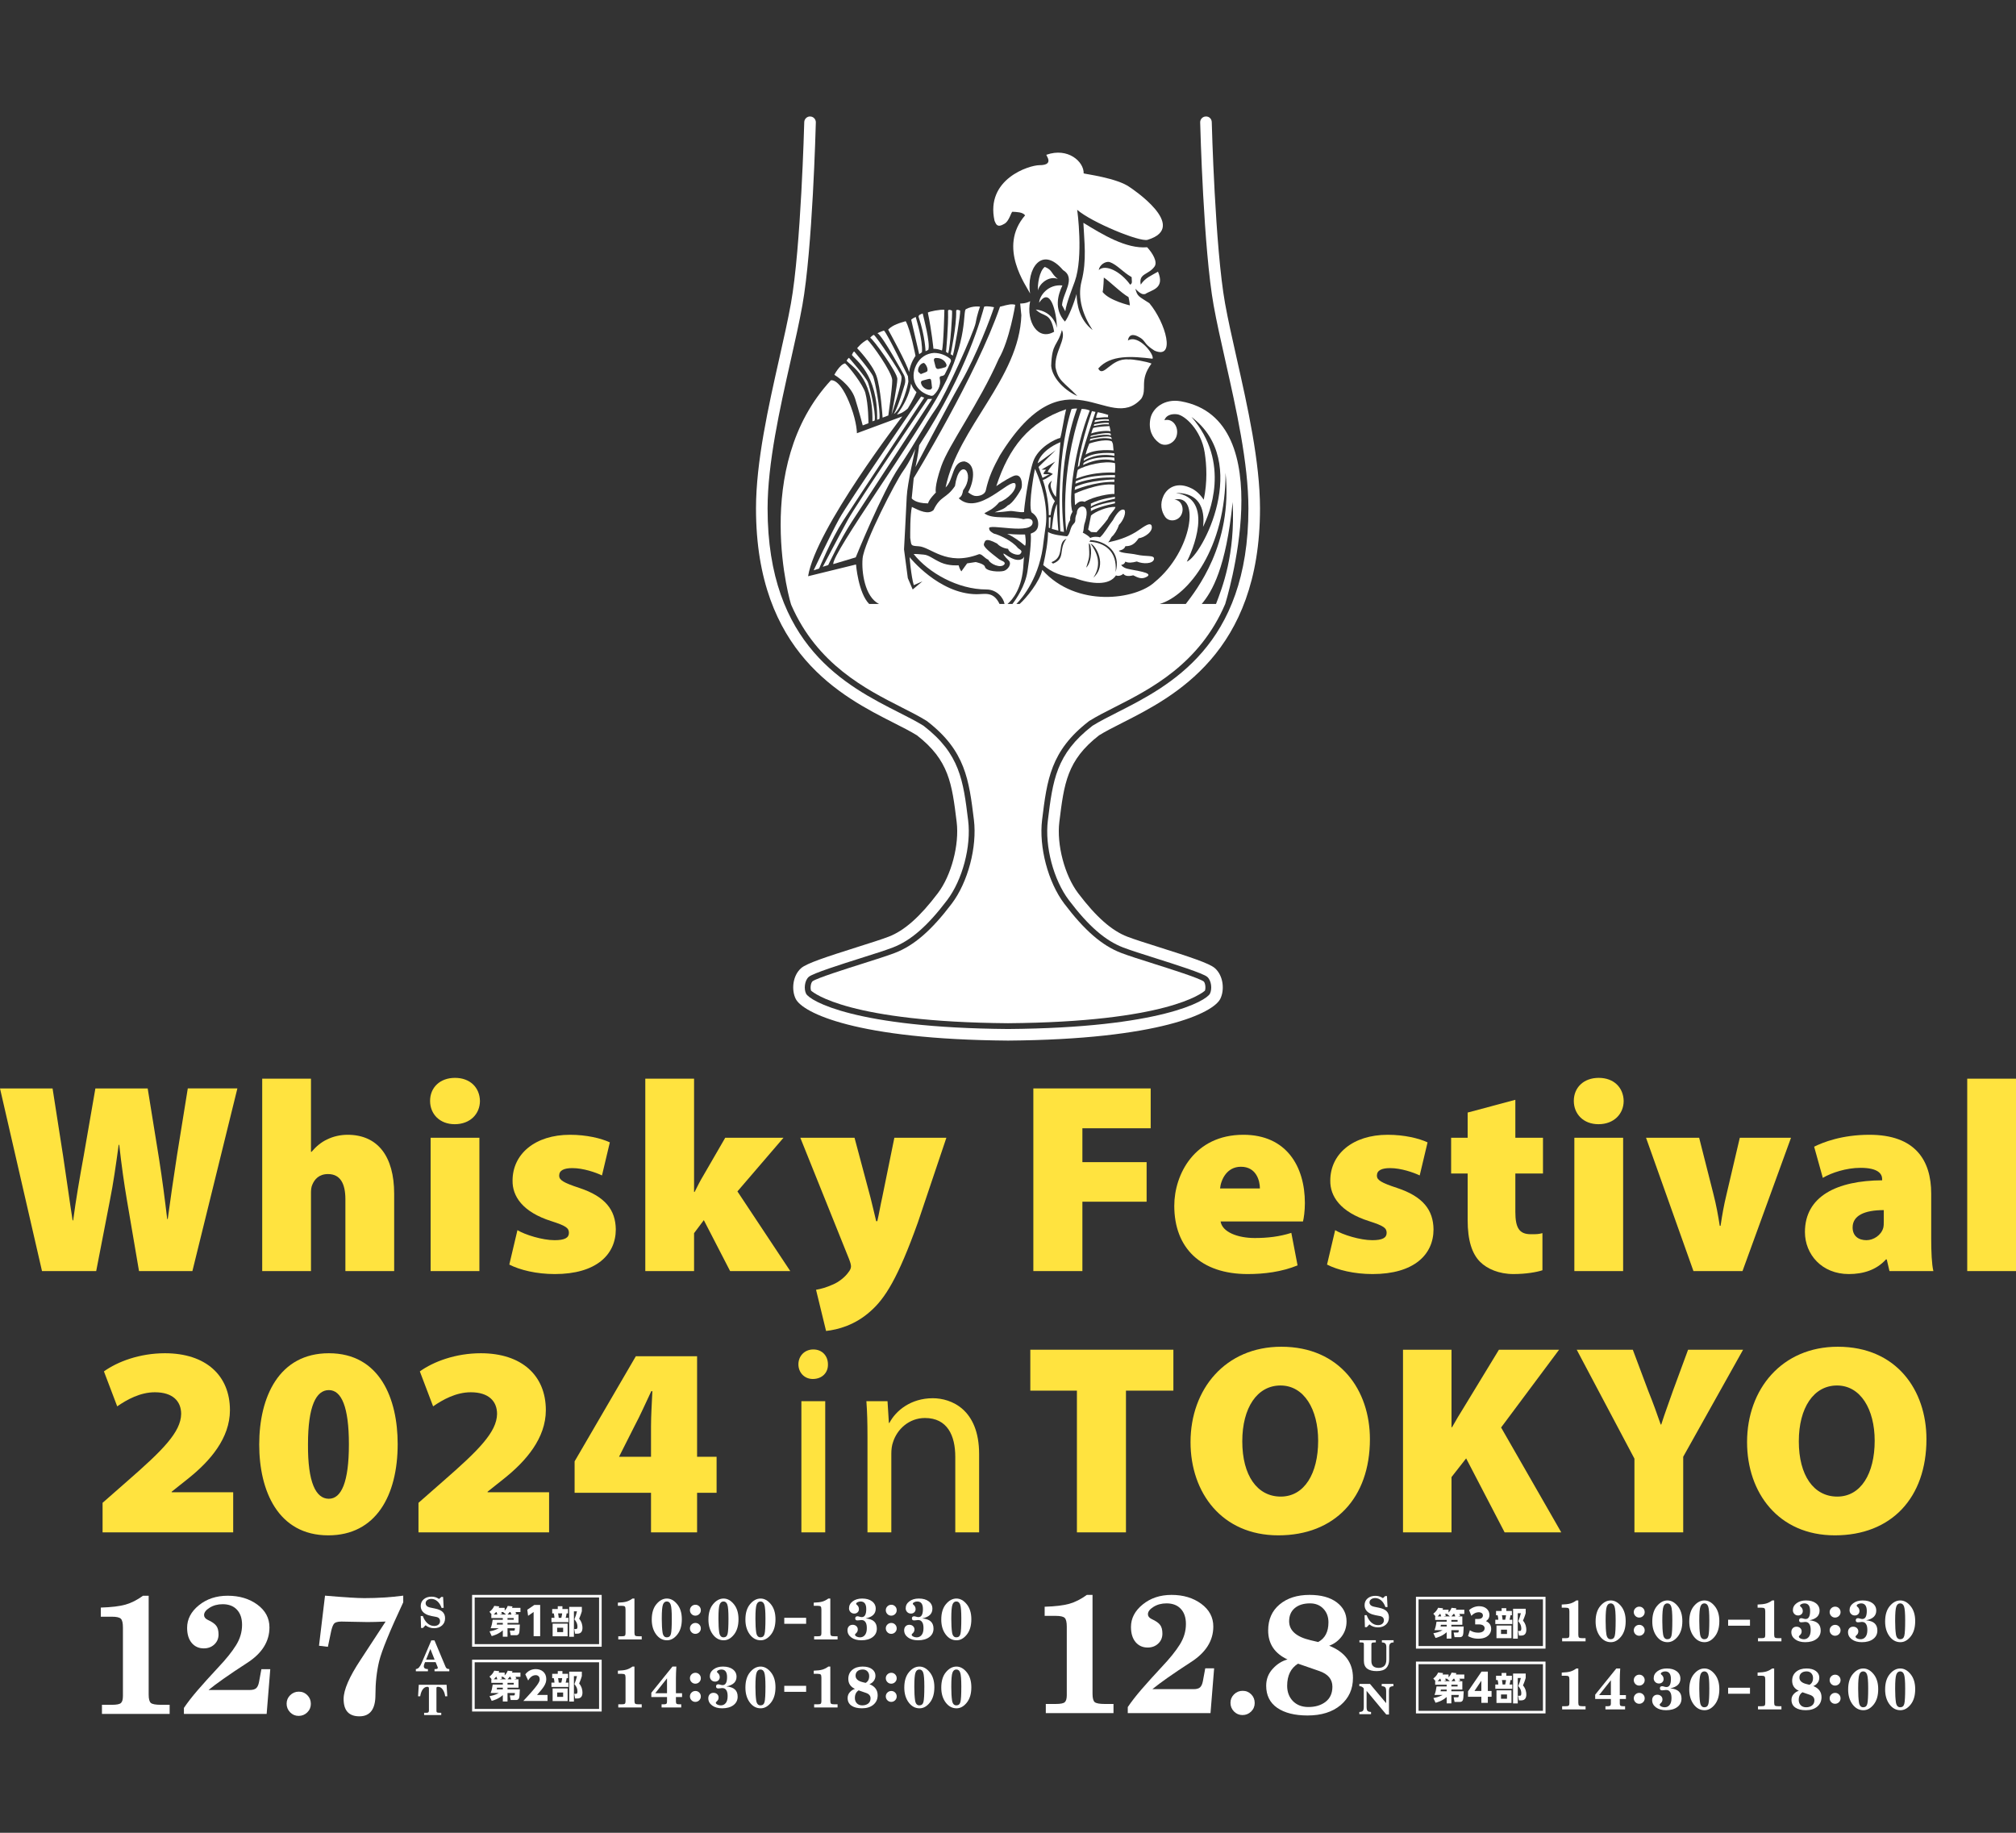<?xml version="1.0" encoding="UTF-8"?>
<svg id="_レイヤー_1" data-name="レイヤー 1" xmlns="http://www.w3.org/2000/svg" width="880" height="800" version="1.1" viewBox="0 0 880 800">
  <rect x="0" y="0" width="880" height="800" fill="#333333" stroke="none"/>
  <defs>
    <style>
      .cls-1 {
        fill: #ffe33f;
      }

      .cls-1, .cls-2 {
        stroke-width: 0px;
      }

      .cls-2 {
        fill: #fff;
      }
    </style>
  </defs>
  <g>
    <path class="cls-2" d="M505.962,413.449c-5.547-1.755-10.785-3.413-13.873-4.593-6.828-2.616-13.653-8.651-21.479-18.992-5.896-7.79-9.417-21.163-8.196-31.101,2.067-16.766,3.315-26.902,17.341-37.802,2.786-1.725,6.205-3.459,10.158-5.464,22.474-11.406,60.087-30.493,60.087-93.534,0-20.39-5.427-44.491-10.217-65.756-1.943-8.62-3.774-16.761-5.038-23.785-4.365-24.284-5.791-78.572-5.804-79.118-.035-1.395-1.109-2.526-2.594-2.463-1.396.035-2.498,1.196-2.463,2.592.059,2.243,1.451,55.219,5.883,79.882,1.283,7.135,3.128,15.328,5.081,24.003,4.733,21.008,10.095,44.818,10.095,64.646,0,59.935-34.494,77.441-57.319,89.023-4.11,2.084-7.658,3.885-10.65,5.748l-.213.148c-15.788,12.223-17.21,23.777-19.364,41.263-1.39,11.282,2.472,25.904,9.18,34.773,8.538,11.28,15.847,17.65,23.705,20.66,3.228,1.235,8.535,2.916,14.157,4.693,8.259,2.614,20.74,6.564,22.522,8.119,1.882,1.642,2.187,5.362,1.183,7.346-1.627,3.125-21.352,14.906-88.122,15.422-66.808-.516-86.534-12.297-88.161-15.422-1.004-1.984-.701-5.704,1.18-7.346,1.784-1.557,14.27-5.506,22.531-8.122,5.617-1.777,10.925-3.456,14.15-4.691,7.856-3.008,15.165-9.38,23.702-20.66,6.71-8.866,10.572-23.491,9.182-34.773-2.154-17.489-3.578-29.041-19.366-41.263l-.213-.148c-2.992-1.862-6.543-3.663-10.65-5.748-22.825-11.584-57.319-29.089-57.319-89.023,0-19.821,5.362-43.626,10.09-64.628,1.956-8.681,3.803-16.881,5.085-24.02,4.432-24.663,5.826-77.639,5.885-79.882.035-1.396-1.067-2.557-2.463-2.592-1.339-.079-2.559,1.067-2.594,2.463-.013.546-1.442,54.832-5.806,79.118-1.263,7.028-3.097,15.176-5.04,23.803-4.787,21.259-10.215,45.353-10.215,65.739,0,63.038,37.613,82.128,60.087,93.534,3.951,2.004,7.372,3.74,10.158,5.464,14.026,10.901,15.276,21.037,17.343,37.802,1.224,9.94-2.3,23.31-8.198,31.101-7.825,10.341-14.651,16.376-21.477,18.992-3.086,1.18-8.324,2.838-13.869,4.591-13.534,4.284-21.923,7.035-24.328,9.132-3.805,3.319-4.297,9.629-2.37,13.44,3.069,6.07,26.377,17.685,92.673,18.197,66.257-.512,89.566-12.127,92.634-18.197,1.927-3.809,1.435-10.119-2.37-13.44-2.404-2.097-10.792-4.848-24.323-9.13Z"/>
    <path class="cls-2" d="M345.438,264.17c11.288,25.835,32.469,36.637,48.082,44.56,3.99,2.023,7.756,3.936,10.842,5.854l.22.137.207.159c16.622,12.869,18.177,25.488,20.327,42.953,1.461,11.874-2.607,27.268-9.674,36.607-8.84,11.682-16.494,18.312-24.815,21.498-3.3,1.263-8.646,2.955-14.309,4.748-7.331,2.32-19.601,6.203-21.616,7.61-.836.732-1.082,2.988-.666,4.11,1.172,1.076,16.687,13.68,85.965,14.224,69.287-.544,84.798-13.15,85.965-14.222.418-1.124.179-3.376-.555-4.023-2.123-1.496-14.394-5.38-21.725-7.699-5.663-1.792-11.009-3.485-14.309-4.748-8.322-3.186-15.975-9.816-24.815-21.498-7.07-9.341-11.138-24.737-9.674-36.607,2.15-17.465,3.705-30.084,20.327-42.953l.205-.159.222-.137c3.086-1.919,6.854-3.831,10.842-5.856,15.727-7.981,37.117-18.865,48.34-45.112,0,0,25.096-80.556-19.358-88.449-7.212-1.281-12.477,2.991-13.336,7.697-.859,4.706.828,8.281,3.863,10.476,2.714,1.964,6.678.154,7.608-3.068,1.121-3.891-1.724-7.867-5.311-6.844.645-2.123,3.014-2.911,5.525-2.596,3.347.42,10.472,6.79,12.036,16.651.882,5.551,1.234,12.918-.405,20.639-1.507-2.298-3.314-3.919-5.145-4.86-6.26-3.216-10.646-.511-12.384,3.1-1.735,3.608-.92,6.968.661,9.211,1.69,2.399,5.411,1.89,6.877-.49,1.77-2.875.326-6.87-2.824-6.985,11.471-2.894,7.764,22.499-8.485,35.881-8.245,7.782-34.245,11.489-49.184-5.236-1.058,5.059-7.003,12.376-9.872,14.873h-1.413c2.671-2.717,10.383-11.803,11.897-27.517.746-6.133,1.398-7.646,1.052-12.943-.661-10.102-4.858-18.505-4.858-18.505,0,0-3.079,15.501-1.482,18.996,2.307,1.474,3.017,3.426,2.901,5.44-.146,2.537-1.836,3.31-3.256,3.843.355,3.372-.533,10.648-1.422,16.461-.983,6.423-4.93,12.112-6.55,14.225h-2.155c2.145-1.83,6.446-6.766,6.932-17.198.104-2.233.266-3.207.34-3.531-.082.235-.309.714-.795,1.015-2.917,1.806-7.178-1.882-8.066-2.237-.584-.233.18,1.204,1.955,2.801,1.774,1.597-.178,4.198-1.953,4.73-1.774.532-7.835.324-8.297-1.829-.28-1.304-4.028-2.032-4.028-2.032l-3.722.572-2.522,3.492s-.657-.733-1.206-2.644c0,0-4.183.38-7.732-1.217-3.549-1.597-5.183-3.274-7.49-3.452-2.307-.177-2.448-.282-4.401-.257,6.448,8.138,19.226,15.474,31.798,15.474,4.471,0,7.384,3.571,7.883,6.313h-2.187c-2.73-5.671-6.447-4.206-10.131-4.245-16.361-.175-29.136-16.183-29.136-16.183,0,0,.648,8.2,1.832,12.222l3.786-1.656-4.26,3.549-2.129-4.969-1.656-12.541s.946-17.274,1.183-22.953c.237-5.679,3.765-20.916,3.765-20.916,0,0-2.346,5.535-5.421,9.794-3.076,4.259-17.006,31.197-17.613,38.058-.517,5.838.955,16.716,7.158,19.84h-4.293c-4.75-4.817-5.735-17.224-5.735-17.224l-20.919,5.128c3.327-20.741,41.125-69.763,41.125-69.763l-19.811,7.345s.018-4.484-2.605-11.543c-4.772-12.839-8.763-11.554-8.763-11.554-35.197,37.998-17.497,98.16-17.25,98.164ZM530.806,263.616h-6.233c4.534-5.42,10.568-15.663,13.494-44.48,1.197,23.177-4.621,37.52-7.261,44.48ZM513.307,215.188c13.5-.18,12.152,12.175,11.826,14.799,2.663-5.4,12.386-28.019-5.059-48.005,26.172,19.695,4.595,60.685-2.015,63.181,2.057-3.9,12.529-27.537-4.752-29.975ZM534.965,206.356c3.186,31.443-12.908,51.356-17.347,57.26h-11.365c12.554-3.76,28.793-24.345,28.713-57.26Z"/>
    <path class="cls-2" d="M491.23,238.412c2.286.002,3.954-.69,5.795-3.462,2.464-.254,6.678-2.995,5.588-5.662-.951-1.593-4.361,1.474-6.888,2.987-4.178,2.501-8.155,3.639-12.011,4.455.941-.959.959-1.652,1.57-2.442,1.116-.913,2.451-2.987,3.122-5.153,2.015-1.911,3.328-5.601,2.352-6.577-1.42-.71-3.283,1.393-4.94,4.451-2.076,2.613-3.854,6.011-5.705,7.55-.628-.304-3.034-.456-4.199.292-.513-.778-1.936-1.654-3.303-2.373.473-.671.355-2.032.691-3.567,1.509-4.507,1.396-7.348-.578-7.81-1.196-.149-2.686.916-2.686,2.957-1.331,3.017.07,3.178-1.486,4.701-1.569,1.534-1.266,4.172-2.775,5.332-1.005-.079-6.809-.65-8.298-1.935-.093,4.68-.919,9.197-2.102,14.5,3.957,3.406,7.966,4.719,13.494,5.589,7.77,2.871,15.312,3.403,18.254-1.086.341.23,1.939.496,3.196-.723.695.953,2.031,1.274,4.331.68,2.122,1.071,3.729,1.879,5.947.637,3.194-1.863-5.378-2.671-8.614-3.532-.67-.178-1.945-.648-2.585-1.641,1.084-.161,1.527-.605,1.822-1.437,1.321.664,2.874.495,5.006-.051,2.749,1.168,6.945,1.061,7.477-.939.408-2.082-3.194-1.017-7.703-2.082-2.357-.557-7.189-.609-7.602-1.696.603-.168,2.369-.443,2.832-1.962ZM459.708,245.991c-.444-.211-.777-.379-.573-.671,5.823-2.292,2.094-8.485,6.387-10.169-3.701,4.878-.209,8.586-5.813,10.839ZM474.137,247.785c1.407-4.916,1.526-3.97,1.148-10.639,1.27.45,1.679,7.853-1.148,10.639ZM477.282,252.115c4.061-6.229,1.23-11.376-1.266-14.845,2.275.607,7.456,9.414,1.266,14.845ZM486.965,249.736c.855-9.352-4.952-12.953-11.481-13.305.322-.189.388-.635.483-.69,6.957.31,13.539,5.53,10.998,13.995Z"/>
    <path class="cls-2" d="M450.751,227.867c-.06-1.182-1.41-1.897-4.01-1.231-5.702-1.632-13.472.3-17.077-2.603,1.238-.785,3.88-1.632,6.501-4.812,3.768-1.316,8.015-5.608,7.021-8.119-2.395-2.573-16.1,14.487-24.704,6.385,1.456-.883,1.642-2.025,1.929-3.486,5.736-7.794-1.677-15.048-3.559-1.835-3.835,5.68-6.32,4.083-9.349,10.463-2.294,2.138-6.021.364-9.459-1.353-.822,3.669-.725,11.724-.724,13.526.571,3.159-.098,3.453,3.624,3.636,5.335.262,12.073,8.868,26.247,3.52,1.243-.469,2.605,1.772,4.217,2.355.695,1.813,5.448,3.999,7.038,2.001.658-1.196-1.481-1.529-2.418-2.261-3.945-3.079-7.024-5.42-6.524-6.686.489-1.241.484-2.908,5.752-.099,1.064,1.301,3.256,2.171,4.794,2.289.355,1.893,4.334,3.237,5.29,2.252,1.495-1.542-.457-1.874-1.194-2.802-2.209-2.786-7.933-5.58-10.346-6.096-2.175-1.277-1.88-1.706-2.037-2.2-.799-2.513,19.294,3.18,18.987-2.843Z"/>
    <path class="cls-2" d="M465.441,231.817s.372-2.702,1.703-4.831c-.178-.976.178-2.219,1.005-3.617-1.98-4.724.85-27.351,7.535-44.185-1.441-.597-2.417-.656-3.563-.684-9.946,28.858-6.68,53.318-6.68,53.318Z"/>
    <path class="cls-2" d="M479.19,179.93c-.333.727-.599,1.358-.755,2.464,1.328.093,2.986-.406,5.231-.276.071-.343-.151-.316.116-1-1.78-.567-3.009-.905-4.592-1.189Z"/>
    <path class="cls-2" d="M477.727,184.315c1.249-.19,3.615-.9,6.355-.59-.06-.584-.159-.678-.171-.689-2.223-.14-4.374.125-5.831.364-.219.373-.278.441-.353.916Z"/>
    <path class="cls-2" d="M483.911,184.573c-2.255-.141-4.679.34-6.198.589-.234.311-.2.481-.266.778,1.248-.19,3.895-.988,6.635-.678-.06-.58-.158-.677-.171-.689Z"/>
    <path class="cls-2" d="M496.99,147.01c2.873,1.487,2.138,2.372,4.839,4.542.555.446,1.256.946,2.163,1.517,9.351,3.986,4.876-12.15-2.285-20.73-4.733-3.076-5.214-2.897-6.109-6.306,2.982,3.178,3.81,2.19,4.242,2.345,2.686-1.849,8.833-2.284,5.638-9.799-2.792,1.666-5.679,2.724-7.53,5.656-1.025-5.003,3.389-4.174,6.011-7.883,1.442-2.039-.848-5.875-3.222-8.428-9.153.772-19.468-5.537-27.828-10.665.34,8.074,1.568,16.303-.8,25.497-1.93,7.491.714,15.052,4.811,21.301-5.871-4.593-6.851-11.224-6.998-15.713-1.002,3.785-3.622,10.359-5.076,12.034-4.918-5.528-2.995-11.758-1.102-15.78-6.234-.656-10.014,4.489-10.149,7.551,4.854-7.296,7.516,3.707,7.814,10.998-1.245-4.744-4.554-7.521-9.27-8.036,3.551,3.566,6.39.835,8.004,9.674-7.077,4.144-12.282-4.374-10.482-13.313-1.919,1.13-4.343,1.009-4.343,1.009l.51,5.129c-.923,27.561-27.65,48.802-33.067,75.167,3.665-3.416,2.723-11.316,8.223-11.382,5.621,1.249,3.894,9.515,1.6,13.482,0,0,1.962,1.645,3.358,1.613,1.716.133,3.921-.689,4.352-2.36,1.325-6.116,3.386-10.24,6.127-15.297,28.968-46.867,47.459-8.942,61.743-24.771,2.818-4.31-1.086-7.859,4.475-15.374-2.004-.861-8.42-2-10.077-1.795-7.69-.71-10.864,8.246-13.178,3.974,5.39-6.181,14.973-5.353,23.728-4.288.828-1.893-6.16-10.805-10.766-7.947.591-4.141,4.644-1.621,4.644-1.621ZM458.847,159.731c.319-10.29,2.737-8.436,4.682-15.669,2.018,4.216-3.283,9.362-2.799,16.234,1.219,6.131,3.632,6.4,9.547,12.552-4.671-1.913-10.875-7.316-11.43-13.117ZM479.608,117.885c.319-2.251,2.877-3.922,4.71-3.521,3.454,1.241,5.531,4.233,9.649,6.598.012,1.76.508,2.648-.632,3.302-4.046-5.665-10.751-9.173-13.728-6.379ZM481.29,127.442c.407-1.466.533-6.289.533-6.289,2.084,1.227,7.549,6.736,10.781,8.525.435,1.76.597,3.619.597,3.619,0,0-9.02-2.057-11.911-5.856Z"/>
    <path class="cls-2" d="M438.261,97.773c2.343-1.141,3.077-5.381,3.719-5.338,1.738.117,4.382.074,5.488,1.563-12.15,13.994.687,30.853,2.163,34.124-1.654-10.724,5.09-21.195,14.409-10.211,5.808,3.492-.146,10.026-.454,15.279,0,0,1.416,2.685,1.416,2.686.538-3.727,2.927-9.6,4.159-13.051,3.839-10.75,1.092-31.193,1.02-31.256,6.35,5.498,27.333,14.158,30.763,13.111,18.612-5.679-7.662-22.88-7.662-22.88-5.434-4.095-19.946-5.879-20.253-6.113.148-5.14-6.892-11.41-16.179-8.157-.888-.266,3.984,4.571-3.115,4.571-4.528,0-23.683,6.077-19.605,24.305.675,1.588,1.253,3.086,4.13,1.368Z"/>
    <path class="cls-2" d="M461.741,121.756c-3.115-2.405-2.227-3.904-5.683-5.249-2.401,1.779-3.254,7.823-2.947,10.296.387-2.771,4.651-6.624,8.63-5.047Z"/>
    <path class="cls-2" d="M462.807,191.157c.608-1.669,1.749-9.43,2.555-12.512-16.308,5.516-24.984,16.792-30.476,33.571,0,0,3.679-2.647,7.197-4.311,4.121-1.95,4.239,3.729,3.827,5.116-.303,1.021-3.85,6.856-5.98,7.566-1.597,1.597-2.559,1.793-5.758,3.035,0,0,2.315,0,6.397-.532,1.828-.237,4.509.753,6.461.398-.178-.887,1.88-16.099,4.01-22.133,2.129-6.034,9.539-9.75,11.768-10.198Z"/>
    <path class="cls-2" d="M477.186,186.804s-.479.869-.87,2.423c2.047-.803,6.564-1.456,8.478-.967l-.494-2.264c-5.206.159-7.114.808-7.114.808Z"/>
    <path class="cls-2" d="M469.234,220.44c.637-.201,1.717-2.319,4.194-1.393,4.148-2.464,11.331-3.6,13.027-3.431l.02-4.064c-7.144-.864-17.4,3.894-17.4,3.894,0,0,.022,2.666.159,4.994Z"/>
    <path class="cls-2" d="M478.621,232.339s3.549-3.786,4.917-5.787c.86-2.259,3.206-4.074,3.37-5.247-3.359-.366-9.135,2.18-10.674,3.718l-1.245,6.116,1.265,1.081,2.366.118Z"/>
    <path class="cls-2" d="M476.136,221.85c.148.849,0,1.301,0,1.301,0,0,1.893-1.6,10.55-3.452-.029-.408.021-.808.021-.808,0,0-6.43.79-10.571,2.958Z"/>
    <path class="cls-2" d="M476.136,219.839c.148.849,0,1.301,0,1.301,0,0,1.893-1.6,10.55-3.452-.029-.408.021-.808.021-.808,0,0-6.43.79-10.571,2.958Z"/>
    <path class="cls-2" d="M469.097,213.853s8.912-3.756,17.333-3.495c-.03-.408.02-1.065.02-1.065,0,0-10.59.163-17.116,3.228-.149.634-.236,1.331-.236,1.331Z"/>
    <path class="cls-2" d="M469.569,210.067c-.149.741-.119,1.063-.119,1.063,0,0,7.287-3.125,17.236-2.68-.029-.408.021-1.065.021-1.065,0,0-10.611-.383-17.138,2.682Z"/>
    <path class="cls-2" d="M470.453,205.096c-.55,2.13-.175.993-.767,3.879,8.163-3.374,16.98-2.664,16.98-2.664,0,0,.278-2.227.041-4.141-4.407-1.228-13.049.892-16.254,2.926Z"/>
    <path class="cls-2" d="M470.473,203.954s.426-.554.689-.674c.801-5.488,7.027-23.472,7.027-23.472l-1.558-.355c-5.582,16.466-6.158,24.5-6.158,24.5Z"/>
    <path class="cls-2" d="M473.019,202.056c-.296.887-.216.926-.216.926,0,0,6.903-3.786,13.688-1.872-.002-1.108-.098-1.379-.098-1.379,0,0-8.769-1.061-13.374,2.325Z"/>
    <path class="cls-2" d="M473.256,200.183c-.296.887-.216.926-.216.926,0,0,5.64-3.77,13.431-2.13-.002-1.108-.098-1.122-.098-1.122,0,0-8.511-1.061-13.117,2.325Z"/>
    <path class="cls-2" d="M485.267,192.606c-3.194-1.301-9.784,1.008-9.784,1.008,0,0-1.142,2.701-1.615,4.83,4.26-2.762,12.207-1.816,12.207-1.816l-.237-2.485s0-.591-.571-1.538Z"/>
    <path class="cls-2" d="M475.948,191.571l-.276.808c6.3-2.041,9.724-.701,9.724-.701,0,0-.168-.187-.346-.808-1.419-1.065-9.103.701-9.103.701Z"/>
    <path class="cls-2" d="M476.205,190.231l-.276.55c6.886-1.775,8.953-.701,8.953-.701,0,0,.089-.186-.088-.808-1.943-.843-8.589.958-8.589.958Z"/>
    <path class="cls-2" d="M462.865,231.927c.982.156.979.158,1.558.257-3.49-30.843,5.715-53.873,5.715-53.873,0,0-2.071-.015-2.439.314-7.174,23.141-4.835,53.302-4.835,53.302Z"/>
    <path class="cls-2" d="M459.14,230.878l2.839.751s-.71-7.725-.592-11.63c-1.538,2.721-2.248,10.879-2.248,10.879Z"/>
    <path class="cls-2" d="M439.648,233.028c2.533,1.085,5.727,3.374,7.798,5.208.651-1.124,0-4.933,0-4.933,0,0-3.963.1-7.798-.275Z"/>
    <path class="cls-2" d="M459.573,206.902s-2.84,2.248-4.378,2.603c2.721,7.809,2.603,15.262,2.603,15.262,0,0,0,.237.828,0,0-.591.592-4.28,1.852-5.952-1.26-1.641-2.701-4.259-2.937-6.626.236-1.54,1.656-2.407,1.656-2.407,0,0-.689,1.142-.571,2.325.178,1.479,1.302,3.922,2.325,4.771.077-2.864,1.56-18.909,1.915-23.878-9.092,3.845-9.92,9.228-9.92,9.228l7.911-5.743-7.536,7.34,1.739,4.774,3.133-1.62s-2.742.159-2.742-.196,1.162-1.775,1.162-1.775h-2.011l6.034-3.549s-2.839,3.076-3.313,4.614c.946,0,2.248.828,2.248.828Z"/>
    <path class="cls-2" d="M458.36,230.535l.276-4.782-.808.08c.029,1.065-.009,4.516-.009,4.516l.541.186Z"/>
    <path class="cls-2" d="M435.967,156.624c4.732-8.045,7.19-23.59,7.19-23.59-1.646-.412-2.52-.235-6.647.844-10.185,29.722-37.663,74.801-37.663,74.801l-.88,8.855s1.456,2.191,7.135,2.191c.355-1.775,3.416-4.737,3.416-4.737,0,0-.833-2.274,2.361-11.503,3.194-9.228,16.569-27.458,25.088-46.861Z"/>
    <path class="cls-2" d="M399.609,203.887s12.994-24.907,19.856-36.975c6.862-12.068,13.014-28.313,14.434-32.809,0,0-3.117-.71-4.3-.237-.946,3.313-7.058,27.84-28.354,60.462-.473,4.259-1.636,9.558-1.636,9.558Z"/>
    <path class="cls-2" d="M363.724,246.233c4.157-1.235,9.814-2.952,9.814-2.952,0,0,11.458-28.347,18.972-39.497,7.335-10.885,10.978-18.231,16.184-25.566,3.878-5.465,16.491-33.312,17.201-37.335.71-4.023,1.893-7.017,1.893-7.017,0,0-3.117-.555-6.141,1.07-1.474.792,1.131,13.282-10.463,34.815-11.595,21.533-48.035,71.697-47.459,76.482Z"/>
    <path class="cls-2" d="M411.14,164.107c.44-.039,1.051-.326,1.24-.683.965-1.829,1.854-3.702,2.675-5.6.139-.321-.041-1.023-.317-1.24-1.958-1.545-4.179-2.47-6.982-2.543-3.451.206-6.239,2.103-7.822,5.291-2.951,5.938-.022,11.847,6.412,13.411.38.092,1.094-.076,1.247-.35,1.26-1.174,3.39-3.777,2.592-7.194-.127-.71.194-1.022.955-1.09ZM400.776,162.064c-.273-1.564,1.035-3.448,2.374-3.636.6-.084,1.992,2.058,1.692,3.413-.133.604-1.697.892-2.888,1.454-.502-.503-1.106-.82-1.178-1.23ZM406.098,170.045c-1.65.33-3.555-.967-4.004-2.596-.197-.712-.06-1.162.718-1.361,4.275-1.09,3.411-1.576,4.033,3.274-.153.148-.409.615-.746.682ZM409.483,161.056c-.298.046-.857-.283-.965-.567-.323-.844-.433-1.767-.715-2.631-.419-1.279.106-1.695,1.141-1.588,2.005,0,3.795,1.294,4.244,3.055.069.269-.262.863-.528.953-1.031.349-2.101.612-3.177.777Z"/>
    <path class="cls-2" d="M371.748,227.859c5.206-8.045,35.144-53.744,35.144-53.744l-1.874.033s-30.883,45.389-34.906,52.724c-4.023,7.335-10.967,20.534-10.967,20.534l2.387-.771s5.01-10.73,10.216-18.775Z"/>
    <path class="cls-2" d="M355.162,248.93l2.387-.771s5.267-12.787,10.473-20.833c5.206-8.045,35.401-53.744,35.401-53.744l-1.36-.482s-31.655,45.903-35.677,53.238c-4.023,7.335-11.224,22.592-11.224,22.592Z"/>
    <path class="cls-2" d="M414.953,154.658s.586.154.941.628c.946-3.076,3.451-18.503,3.215-19.686.462.149-1.761-.978-1.729.144.191,6.718-2.428,18.914-2.428,18.914Z"/>
    <path class="cls-2" d="M413.888,154.258c.946-3.076,1.909-17.474,1.672-18.657.462.149-1.761-.978-1.729.144.191,6.718-.885,17.886-.885,17.886,0,0,.586.154.941.628Z"/>
    <path class="cls-2" d="M404.006,153.311s.847-.419,1.22-.614c.946-3.076-2.227-14.689-2.464-15.872-.787.334-2.086.623-1.729,1.687,2.814,8.37,2.973,14.8,2.973,14.8Z"/>
    <path class="cls-2" d="M402.448,153.725c.355-5.625-2.484-14.175-2.721-15.358-1.124.389-1.986,1.172-1.986,1.172l3.487,15.057s.652-.418,1.22-.872Z"/>
    <path class="cls-2" d="M411.162,152.982c.71-1.893,1.07-17.736,1.07-17.736-1.577-.272-6.638.693-7.222,1.204,1.698,8.045,2.449,15.822,2.449,15.822,0,0,1.142-.226,3.704.71Z"/>
    <path class="cls-2" d="M399.629,155.359s-2.15-11.378-4.28-15.164c-2.366.71-5.635,1.553-7.664,3.683.602,1.069,8.342,15.138,9.124,18.518.648-4.239,2.819-7.037,2.819-7.037Z"/>
    <path class="cls-2" d="M391.523,180.976c2.839-.71,4.753-2.706,4.753-2.706,0,0,2.366-3.786,3.786-7.099-2.002-1.929-2.366-3.786-2.366-3.786-.71,4.969-3.126,9.508-6.173,13.59Z"/>
    <path class="cls-2" d="M394.56,163.638s1.065,1.854.355,4.161c-.71,2.307-2.804,9.572-4.756,12.944,3.904-2.839,6.175-12.944,6.352-14.187l-.178-2.307s-9.051-18.714-10.471-19.956c-1.242.355-2.84,1.145-2.84,1.145,2.308,1.242,11.536,18.2,11.536,18.2Z"/>
    <path class="cls-2" d="M391.702,165.395c0,2.84-2.546,15.581-2.546,15.581,0,0,4.965-14.372,4.321-16.664-.633-2.25-10.807-17.276-12.05-18.163-.888.355-1.597,1.304-1.597,1.304,1.064.178,11.872,15.103,11.872,17.942Z"/>
    <path class="cls-2" d="M385.257,182.293l2.5-.947s1.718-11.77,1.718-15.319-8.992-16.09-10.885-17.747c-2.531,1.24-4.434,3.714-4.434,3.714,0,0,6.482,6.709,8.375,11.914,1.893,5.206,2.726,18.384,2.726,18.384Z"/>
    <path class="cls-2" d="M373.264,174.011c1.661,5.284,3.32,11.668,3.32,11.668l2.5-.947s.036-8.06-1.368-13.262c-.925-3.427-6.934-11.205-8.827-12.861-2.366.473-4.692,4.999-4.692,4.999,0,0,7.115,4.19,9.067,10.402Z"/>
    <path class="cls-2" d="M383.886,182.84c.481-4.076-1.961-16.527-2.734-18.458-.947-2.366-8.261-10.938-8.261-10.938,0,0-.329-.185-1.039,1.472,1.419,2.13,11.41,8.328,11.019,28.302.629-.17.539-.166,1.015-.378Z"/>
    <path class="cls-2" d="M380.82,183.903c.629-.171.666-.241,1.015-.378.481-4.077-2.219-14.727-2.991-16.658-.946-2.366-8.261-10.681-8.261-10.681,0,0-.381.166-1.039,1.214,1.419,2.13,11.667,6.528,11.276,26.502Z"/>
  </g>
  <g>
    <path class="cls-1" d="M18.334,554.819L0,475.096h22.948l4.613,29.572c1.419,9.226,2.838,19.871,4.14,28.032h.236c1.183-8.989,2.839-18.57,4.613-28.269l5.086-29.335h22.83l4.967,30.755c1.42,9.107,2.484,17.269,3.549,26.258h.236c1.183-8.871,2.602-18.334,4.022-27.679l4.731-29.335h21.647l-19.635,79.724h-23.303l-5.322-31.226c-1.183-6.979-2.248-14.432-3.312-23.893h-.237c-1.301,9.462-2.365,16.914-3.785,24.011l-6.032,31.109h-23.656Z"/>
    <path class="cls-1" d="M114.453,470.838h21.29v31.937h.237c2.011-2.365,4.258-4.258,6.86-5.441,2.602-1.301,5.796-2.01,8.871-2.01,13.131,0,20.346,9.344,20.346,25.785v33.71h-21.292v-31.346c0-6.86-2.247-11-7.57-11-4.021,0-5.914,2.366-6.86,4.613-.473.947-.592,2.484-.592,3.43v34.303h-21.29v-83.982Z"/>
    <path class="cls-1" d="M209.498,480.537c0,5.678-4.258,10.174-11,10.174-6.624,0-10.764-4.495-10.764-10.174,0-5.795,4.258-10.054,10.882-10.054s10.764,4.259,10.882,10.054ZM187.971,554.819v-58.195h21.29v58.195h-21.29Z"/>
    <path class="cls-1" d="M225.864,536.959c3.312,2.01,10.882,4.376,16.204,4.376,4.495,0,6.269-1.065,6.269-3.194s-1.301-3.075-7.57-5.086c-12.774-4.021-17.15-11-17.032-17.742,0-11.592,9.817-19.989,25.075-19.989,7.217,0,13.604,1.537,17.389,3.311l-3.43,14.432c-2.721-1.301-8.162-3.194-12.893-3.194-3.667,0-5.796.946-5.796,3.312,0,1.893,1.893,3.075,8.753,5.323,11.473,3.785,15.85,9.699,15.968,18.097,0,11.118-8.635,19.516-26.613,19.516-8.043,0-15.26-1.774-19.873-4.14l3.549-15.021Z"/>
    <path class="cls-1" d="M302.966,520.281h.237c1.301-2.602,2.484-4.968,3.785-7.097l9.581-16.559h25.43l-20.108,23.419,23.065,34.776h-26.258l-11.475-22.237-4.258,5.678v16.559h-21.29v-83.982h21.29v49.443Z"/>
    <path class="cls-1" d="M373.007,496.625l6.978,26.14c.828,3.193,1.774,7.452,2.484,10.29h.473c.71-2.957,1.42-7.215,2.129-10.29l5.323-26.14h22.71l-12.42,36.903c-8.752,24.486-14.43,33.357-20.817,38.916-6.624,5.914-13.957,7.925-19.28,8.516l-4.376-17.979c2.129-.354,4.613-1.064,7.215-2.247,2.72-1.064,5.559-3.43,6.86-5.323.71-.828,1.183-1.774,1.183-2.602,0-.709-.237-1.656-.828-3.193l-21.292-52.991h23.658Z"/>
    <path class="cls-1" d="M451.064,475.096h51.217v17.389h-29.808v14.785h28.034v17.269h-28.034v30.28h-21.409v-79.724Z"/>
    <path class="cls-1" d="M532.805,533.174c.709,4.613,7.452,7.215,14.903,7.215,5.559,0,10.764-.592,15.968-2.248l2.721,14.194c-6.979,2.839-14.549,3.785-21.764,3.785-20.463,0-32.054-11.355-32.054-29.808,0-13.602,8.753-30.989,30.161-30.989,18.807,0,26.851,13.838,26.851,29.806,0,3.549-.473,6.624-.828,8.045h-35.957ZM549.956,518.743c0-3.312-1.538-9.462-8.28-9.462-6.269,0-8.753,5.796-9.108,9.462h17.389Z"/>
    <path class="cls-1" d="M582.808,536.959c3.312,2.01,10.882,4.376,16.204,4.376,4.495,0,6.269-1.065,6.269-3.194s-1.301-3.075-7.57-5.086c-12.774-4.021-17.15-11-17.032-17.742,0-11.592,9.817-19.989,25.075-19.989,7.217,0,13.604,1.537,17.389,3.311l-3.43,14.432c-2.721-1.301-8.162-3.194-12.893-3.194-3.667,0-5.796.946-5.796,3.312,0,1.893,1.893,3.075,8.753,5.323,11.473,3.785,15.85,9.699,15.968,18.097,0,11.118-8.635,19.516-26.613,19.516-8.043,0-15.26-1.774-19.873-4.14l3.549-15.021Z"/>
    <path class="cls-1" d="M661.459,480.064v16.561h12.065v15.613h-12.065v16.677c0,6.979,1.656,9.818,6.742,9.818,2.484,0,3.312,0,5.086-.473v16.204c-2.484.828-7.215,1.656-12.656,1.656-6.269,0-11.473-2.247-14.548-5.323-3.549-3.548-5.441-9.344-5.441-18.215v-20.344h-7.215v-15.613h7.215v-11.002l20.817-5.559Z"/>
    <path class="cls-1" d="M708.745,480.537c0,5.678-4.258,10.174-11,10.174-6.624,0-10.764-4.495-10.764-10.174,0-5.795,4.258-10.054,10.882-10.054s10.764,4.259,10.882,10.054ZM687.218,554.819v-58.195h21.29v58.195h-21.29Z"/>
    <path class="cls-1" d="M741.693,496.625l6.269,24.72c1.183,4.613,2.011,9.108,2.721,13.721h.355c.709-4.731,1.419-8.871,2.602-13.721l5.796-24.72h22.355l-21.174,58.195h-21.409l-20.699-58.195h23.183Z"/>
    <path class="cls-1" d="M842.986,540.625c0,5.796.236,11.237.946,14.194h-19.163l-1.182-5.086h-.355c-4.14,4.613-9.936,6.387-16.205,6.387-11.828,0-19.161-8.634-19.161-18.333,0-15.615,13.957-22.475,33.71-22.592v-.473c0-2.366-1.774-4.968-9.463-4.968-6.15,0-12.656,2.129-16.441,4.376l-3.785-13.602c3.785-1.893,12.065-5.204,24.131-5.204,19.989,0,26.968,11.118,26.968,25.667v19.634ZM822.285,528.206c-8.634,0-13.602,2.484-13.602,7.57,0,3.666,2.484,5.559,6.032,5.559,3.076,0,6.388-2.129,7.334-5.323.236-.946.236-2.011.236-3.075v-4.731Z"/>
    <path class="cls-1" d="M858.71,470.838h21.29v83.982h-21.29v-83.982Z"/>
    <path class="cls-1" d="M44.776,668.869v-12.893l10.645-9.344c15.613-13.602,23.538-21.527,23.656-29.452,0-5.559-3.667-9.462-11.473-9.462-6.387,0-12.183,3.193-16.441,6.15l-5.796-15.258c5.914-4.258,15.613-7.925,26.613-7.925,17.862,0,28.389,9.699,28.389,24.839,0,12.301-8.753,22.237-17.862,29.57l-7.57,6.033v.236h26.851v17.506h-57.012Z"/>
    <path class="cls-1" d="M173.59,630.308c0,22.592-9.58,39.862-30.28,39.862-22,0-30.161-19.516-30.161-39.625,0-20.819,8.634-39.862,30.398-39.862,22.355,0,30.043,19.991,30.043,39.625ZM134.439,630.427c-.118,16.677,3.431,23.774,9.108,23.774,5.441,0,8.753-7.215,8.753-23.774,0-16.205-3.194-23.658-8.753-23.658s-9.108,6.979-9.108,23.658Z"/>
    <path class="cls-1" d="M182.67,668.869v-12.893l10.645-9.344c15.613-13.602,23.538-21.527,23.656-29.452,0-5.559-3.667-9.462-11.473-9.462-6.387,0-12.183,3.193-16.441,6.15l-5.796-15.258c5.914-4.258,15.613-7.925,26.613-7.925,17.862,0,28.389,9.699,28.389,24.839,0,12.301-8.753,22.237-17.862,29.57l-7.57,6.033v.236h26.851v17.506h-57.012Z"/>
    <path class="cls-1" d="M284.174,668.869v-17.269h-33.355v-13.721l26.731-45.894h26.733v43.884h8.516v15.731h-8.516v17.269h-20.108ZM284.174,635.869v-13.248c0-4.85.355-9.936.591-15.377h-.473c-2.484,5.205-4.613,10.174-7.452,15.495l-6.505,12.893-.118.237h13.957Z"/>
    <path class="cls-1" d="M361.404,595.534c.118,3.548-2.484,6.387-6.624,6.387-3.666,0-6.269-2.839-6.269-6.387,0-3.667,2.721-6.506,6.506-6.506,3.903,0,6.387,2.839,6.387,6.506ZM349.813,668.869v-57.249h10.408v57.249h-10.408Z"/>
    <path class="cls-1" d="M378.66,627.115c0-5.914-.119-10.764-.474-15.495h9.226l.592,9.462h.236c2.839-5.441,9.463-10.763,18.925-10.763,7.925,0,20.226,4.731,20.226,24.366v34.183h-10.408v-33c0-9.226-3.431-16.916-13.248-16.916-6.86,0-12.183,4.85-13.957,10.646-.473,1.301-.71,3.075-.71,4.849v34.421h-10.408v-41.754Z"/>
    <path class="cls-1" d="M470.084,607.007h-20.344v-17.862h62.453v17.862h-20.699v61.862h-21.409v-61.862Z"/>
    <path class="cls-1" d="M597.979,628.179c0,25.667-15.377,41.991-39.98,41.991s-38.324-18.57-38.324-40.69c0-23.183,15.258-41.636,39.625-41.636,25.667,0,38.679,19.045,38.679,40.335ZM542.267,629.126c0,14.903,6.506,24.129,16.796,24.129s16.323-10.054,16.323-24.366c0-13.721-6.151-24.129-16.441-24.129-10.172,0-16.678,9.699-16.678,24.366Z"/>
    <path class="cls-1" d="M612.423,589.145h21.174v33.83h.236c1.656-2.957,3.43-5.914,5.205-8.753l15.258-25.077h26.258l-25.312,33.948,26.26,45.776h-24.722l-16.796-32.292-6.387,8.162v24.129h-21.174v-79.724Z"/>
    <path class="cls-1" d="M713.443,668.869v-32.172l-25.194-47.551h24.484l6.742,17.979c2.248,5.559,3.667,9.581,5.441,14.667h.237c1.537-4.849,3.193-9.226,5.086-14.667l6.624-17.979h24.011l-26.14,46.723v33h-21.292Z"/>
    <path class="cls-1" d="M840.91,628.179c0,25.667-15.377,41.991-39.98,41.991s-38.324-18.57-38.324-40.69c0-23.183,15.258-41.636,39.625-41.636,25.667,0,38.679,19.045,38.679,40.335ZM785.197,629.126c0,14.903,6.506,24.129,16.796,24.129s16.323-10.054,16.323-24.366c0-13.721-6.151-24.129-16.441-24.129-10.172,0-16.678,9.699-16.678,24.366Z"/>
  </g>
  <g>
    <path class="cls-2" d="M261.502,697.296v20.362h-54.298v-20.362h54.298M262.633,696.165h-56.561v22.624h56.561v-22.624h0Z"/>
    <path class="cls-2" d="M261.502,725.577v20.362h-54.298v-20.362h54.298M262.633,724.445h-56.561v22.624h56.561v-22.624h0Z"/>
    <g>
      <path class="cls-2" d="M44,701.7c4.643-.143,8.235-.574,10.772-1.292,2.537-.718,5.086-2.011,7.646-3.878h2.479v43.191c0,1.867.323,3.076.968,3.626.67.527,2.13.79,4.38.79h3.806v3.985h-29.548v-3.985h4.345c2.081,0,3.398-.263,3.948-.79.575-.526.863-1.544.863-3.051v-29.872c0-1.987-.3-3.267-.898-3.842-.598-.598-1.89-.897-3.878-.897h-4.883v-3.986Z"/>
      <path class="cls-2" d="M91.013,737.675h17.95c1.341,0,2.299-.264,2.872-.79.575-.526.982-1.412,1.222-2.657l1.041-5.637h3.878l-1.58,19.532h-36.117v-2.621c1.578-2.345,3.566-4.907,5.959-7.683,2.418-2.8,5.386-6.091,8.905-9.873,3.494-3.686,6.115-6.941,7.863-9.765,1.771-2.824,2.656-5.804,2.656-8.94,0-2.848-.754-5.062-2.262-6.642-1.483-1.58-3.554-2.369-6.21-2.369-2.179,0-4.082.514-5.709,1.543-1.604,1.005-2.405,2.07-2.405,3.196,0,.861.526,1.556,1.578,2.082,1.843.838,3.088,1.7,3.735,2.585.668.862,1.005,2.131,1.005,3.807,0,1.771-.624,3.231-1.869,4.379-1.22,1.125-2.74,1.687-4.56,1.687-2.177,0-3.936-.789-5.277-2.369-1.341-1.603-2.011-3.806-2.011-6.606,0-3.782,1.711-7.061,5.134-9.837,3.422-2.777,7.611-4.165,12.566-4.165,5.121,0,9.443,1.293,12.96,3.878,3.519,2.585,5.279,5.9,5.279,9.945,0,6.199-3.291,11.394-9.873,15.582-7.709,5.003-13.283,8.917-16.73,11.741Z"/>
      <path class="cls-2" d="M125.111,743.649c0-1.436.514-2.67,1.545-3.701,1.05-1.031,2.311-1.546,3.784-1.546s2.716.515,3.728,1.546c1.013,1.013,1.52,2.275,1.52,3.784,0,1.455-.524,2.698-1.574,3.729-1.048,1.012-2.301,1.519-3.755,1.519s-2.699-.525-3.73-1.574c-1.013-1.068-1.518-2.32-1.518-3.756Z"/>
      <path class="cls-2" d="M139.252,718.359l2.621-21.865c8.233.718,13.965,1.078,17.196,1.078,5.865,0,11.512-.36,16.947-1.078v2.908c-5.865,12.542-9.359,21.075-10.483,25.598-1.101,4.524-1.652,9.467-1.652,14.829,0,6.223-2.332,9.335-7.001,9.335-4.595,0-6.892-2.525-6.892-7.576,0-3.949,2.477-9.658,7.432-17.125l10.879-16.623v-.036c-3.279.143-5.902.215-7.864.215-1.292,0-3.231-.036-5.815-.107-2.586-.072-4.452-.108-5.602-.108-1.771,0-2.896.383-3.375,1.149-.479.742-.885,1.963-1.22,3.662l-1.294,6.211-3.876-.467Z"/>
    </g>
    <g>
      <path class="cls-2" d="M183.644,705.392l.916-.019c.46,1.293,1.124,2.343,1.991,3.151.869.802,1.859,1.202,2.972,1.202.754,0,1.368-.188,1.839-.565.479-.383.719-.894.719-1.535,0-1.036-.585-1.657-1.75-1.868-.265-.048-.896-.167-1.894-.359-1-.192-1.838-.47-2.514-.835-1.514-.808-2.272-2.001-2.272-3.581,0-1.191.438-2.163,1.311-2.917.879-.754,2.013-1.131,3.402-1.131.592,0,1.13.069,1.615.207.485.133,1.046.398,1.687.799l.988-.897h.762l.251,4.775-.916.019c-.442-1.245-1.056-2.209-1.839-2.891-.783-.688-1.654-1.032-2.611-1.032-.742,0-1.346.179-1.814.538-.46.354-.692.809-.692,1.365,0,.412.148.786.44,1.121.3.329.826.581,1.58.754l2.081.431c1.569.323,2.691.832,3.367,1.526.676.689,1.013,1.595,1.013,2.72,0,1.299-.444,2.346-1.337,3.141-.887.796-2.038,1.194-3.455,1.194-.725,0-1.395-.108-2.011-.323-.618-.215-1.191-.539-1.724-.969l-1.14,1.185h-.816l-.152-5.206Z"/>
      <path class="cls-2" d="M188.276,716.026h1.382l4.749,11.328c.179.461.388.772.627.933.246.156.608.24,1.087.251v.978h-6.446v-.978h.296c.36,0,.637-.042.836-.126.203-.09.304-.231.304-.422,0-.084-.033-.204-.097-.36l-.109-.278-.754-1.832h-4.612c-.199.419-.339.776-.423,1.069-.078.293-.117.529-.117.708,0,.826.567,1.239,1.697,1.239h.099v.978h-5.269v-.978c.567-.048,1.046-.305,1.436-.772.394-.468.76-1.095,1.095-1.885l4.219-9.856ZM186.003,724.409h3.698l-1.839-4.641-1.859,4.641Z"/>
      <path class="cls-2" d="M182.49,740.42l.306-5.026h12.144l.306,5.026h-.926c-.113-1.029-.446-1.975-.996-2.836-.551-.861-1.251-1.293-2.101-1.293-.286,0-.479.045-.575.135-.095.09-.142.275-.142.556v9.783c0,.341.084.572.251.692.173.114.592.171,1.255.171h.592v.978h-7.477v-.978h1.115c.359,0,.612-.081.762-.243.15-.162.224-.416.224-.763v-9.604c0-.27-.057-.458-.17-.566-.107-.107-.29-.162-.548-.162-.737,0-1.38.351-1.931,1.05-.544.701-.933,1.726-1.165,3.079h-.926Z"/>
    </g>
    <g>
      <path class="cls-2" d="M269.712,699.544c1.606-.05,2.849-.199,3.728-.448.879-.248,1.76-.696,2.646-1.342h.859v14.95c0,.646.111,1.065.335,1.255.232.183.737.274,1.516.274h1.317v1.38h-10.228v-1.38h1.504c.721,0,1.175-.091,1.366-.274.199-.181.298-.534.298-1.056v-10.34c0-.687-.103-1.13-.31-1.33-.208-.207-.655-.31-1.343-.31h-1.689v-1.38Z"/>
      <path class="cls-2" d="M284.498,706.938c0-2.866.68-5.111,2.038-6.735,1.36-1.633,2.884-2.448,4.573-2.448,1.658,0,3.157.824,4.499,2.473,1.343,1.649,2.015,3.837,2.015,6.562,0,2.825-.664,5.062-1.989,6.711-1.317,1.649-2.808,2.474-4.474,2.474-1.898,0-3.484-.857-4.76-2.573-1.267-1.715-1.902-3.869-1.902-6.462ZM288.872,706.801c0,2.287.109,4.176.323,5.667.216,1.483.842,2.224,1.876,2.224.945,0,1.541-.501,1.791-1.503.257-1.011.384-3.261.384-6.749,0-3.124-.166-5.136-.497-6.04-.322-.912-.881-1.367-1.678-1.367-.803,0-1.37.468-1.701,1.404-.333.928-.499,2.879-.499,5.854v.51Z"/>
      <path class="cls-2" d="M301.16,702.83c0-.647.232-1.201.696-1.666.474-.464,1.041-.696,1.703-.696s1.222.232,1.678.696c.456.456.684,1.024.684,1.703,0,.655-.236,1.214-.709,1.678-.472.456-1.035.683-1.689.683s-1.214-.236-1.678-.708c-.456-.48-.684-1.043-.684-1.689ZM301.16,710.771c0-.647.232-1.201.696-1.666.474-.464,1.041-.696,1.703-.696s1.222.232,1.678.696c.456.456.684,1.024.684,1.703,0,.655-.236,1.214-.709,1.678-.472.455-1.035.683-1.689.683s-1.214-.236-1.678-.708c-.456-.48-.684-1.043-.684-1.689Z"/>
      <path class="cls-2" d="M309.237,706.938c0-2.866.68-5.111,2.038-6.735,1.36-1.633,2.884-2.448,4.573-2.448,1.658,0,3.157.824,4.499,2.473,1.343,1.649,2.015,3.837,2.015,6.562,0,2.825-.664,5.062-1.989,6.711-1.317,1.649-2.808,2.474-4.474,2.474-1.898,0-3.484-.857-4.76-2.573-1.267-1.715-1.902-3.869-1.902-6.462ZM313.611,706.801c0,2.287.109,4.176.323,5.667.216,1.483.842,2.224,1.876,2.224.945,0,1.541-.501,1.791-1.503.257-1.011.384-3.261.384-6.749,0-3.124-.166-5.136-.497-6.04-.322-.912-.881-1.367-1.678-1.367-.803,0-1.37.468-1.701,1.404-.333.928-.499,2.879-.499,5.854v.51Z"/>
      <path class="cls-2" d="M325.379,706.938c0-2.866.68-5.111,2.038-6.735,1.36-1.633,2.884-2.448,4.573-2.448,1.658,0,3.157.824,4.499,2.473,1.343,1.649,2.015,3.837,2.015,6.562,0,2.825-.664,5.062-1.989,6.711-1.317,1.649-2.808,2.474-4.474,2.474-1.898,0-3.484-.857-4.76-2.573-1.267-1.715-1.902-3.869-1.902-6.462ZM329.753,706.801c0,2.287.109,4.176.323,5.667.216,1.483.842,2.224,1.876,2.224.945,0,1.541-.501,1.791-1.503.257-1.011.384-3.261.384-6.749,0-3.124-.166-5.136-.497-6.04-.322-.912-.881-1.367-1.678-1.367-.803,0-1.37.468-1.701,1.404-.333.928-.499,2.879-.499,5.854v.51Z"/>
      <path class="cls-2" d="M342.339,706.165h9.546v2.615h-9.546v-2.615Z"/>
      <path class="cls-2" d="M355.207,699.544c1.606-.05,2.849-.199,3.728-.448.879-.248,1.76-.696,2.646-1.342h.859v14.95c0,.646.111,1.065.335,1.255.232.183.737.274,1.516.274h1.317v1.38h-10.228v-1.38h1.504c.721,0,1.175-.091,1.366-.274.199-.181.298-.534.298-1.056v-10.34c0-.687-.103-1.13-.31-1.33-.208-.207-.655-.31-1.343-.31h-1.689v-1.38Z"/>
      <path class="cls-2" d="M370.603,702.029c0-1.234.538-2.254,1.615-3.057,1.085-.812,2.461-1.218,4.127-1.218,1.797,0,3.231.406,4.299,1.218,1.078.812,1.615,1.885,1.615,3.219,0,2.245-1.479,3.654-4.435,4.225,1.723.166,2.974.621,3.753,1.367.777.738,1.167,1.773,1.167,3.107,0,1.549-.614,2.784-1.839,3.703-1.226.92-2.866,1.38-4.92,1.38-1.799,0-3.256-.41-4.375-1.231-1.118-.828-1.678-1.88-1.678-3.157,0-.704.207-1.275.62-1.715.423-.439.97-.659,1.641-.659.647,0,1.181.195,1.604.584.423.39.633.875.633,1.455,0,.67-.247,1.218-.744,1.64l-.249.261c-.148.133-.224.257-.224.373,0,.298.22.568.659.808.448.241.953.36,1.516.36.887,0,1.604-.335,2.151-1.006.555-.679.832-1.674.832-2.983,0-1.036-.136-1.818-.409-2.348-.275-.531-.618-.883-1.033-1.057-.257-.107-.588-.162-.994-.162-.191,0-.442.029-.758.088-.316.05-.618.074-.908.074-.637,0-.957-.289-.957-.87,0-.621.331-.931.996-.931.199,0,.491.061.881.186.39.116.717.174.982.174,1.302,0,1.952-1.173,1.952-3.517,0-2.204-.83-3.306-2.486-3.306-.489,0-.931.107-1.329.322-.399.208-.598.443-.598.708,0,.108.084.233.249.373.647.506.968,1.152.968,1.939,0,.563-.193,1.028-.583,1.392-.382.364-.863.547-1.442.547-.655,0-1.202-.219-1.641-.659-.438-.447-.659-.99-.659-1.628Z"/>
      <path class="cls-2" d="M386.656,702.83c0-.647.232-1.201.696-1.666.474-.464,1.041-.696,1.703-.696s1.222.232,1.678.696c.456.456.684,1.024.684,1.703,0,.655-.236,1.214-.709,1.678-.472.456-1.035.683-1.689.683s-1.214-.236-1.678-.708c-.456-.48-.684-1.043-.684-1.689ZM386.656,710.771c0-.647.232-1.201.696-1.666.474-.464,1.041-.696,1.703-.696s1.222.232,1.678.696c.456.456.684,1.024.684,1.703,0,.655-.236,1.214-.709,1.678-.472.455-1.035.683-1.689.683s-1.214-.236-1.678-.708c-.456-.48-.684-1.043-.684-1.689Z"/>
      <path class="cls-2" d="M395.342,702.029c0-1.234.538-2.254,1.615-3.057,1.085-.812,2.461-1.218,4.127-1.218,1.797,0,3.231.406,4.299,1.218,1.078.812,1.615,1.885,1.615,3.219,0,2.245-1.479,3.654-4.435,4.225,1.723.166,2.974.621,3.753,1.367.777.738,1.167,1.773,1.167,3.107,0,1.549-.614,2.784-1.839,3.703-1.226.92-2.866,1.38-4.92,1.38-1.799,0-3.256-.41-4.375-1.231-1.118-.828-1.678-1.88-1.678-3.157,0-.704.207-1.275.62-1.715.423-.439.97-.659,1.641-.659.647,0,1.181.195,1.604.584.423.39.633.875.633,1.455,0,.67-.247,1.218-.744,1.64l-.249.261c-.148.133-.224.257-.224.373,0,.298.22.568.659.808.448.241.953.36,1.516.36.887,0,1.604-.335,2.151-1.006.555-.679.832-1.674.832-2.983,0-1.036-.136-1.818-.409-2.348-.275-.531-.618-.883-1.033-1.057-.257-.107-.588-.162-.994-.162-.191,0-.442.029-.758.088-.316.05-.618.074-.908.074-.637,0-.957-.289-.957-.87,0-.621.331-.931.996-.931.199,0,.491.061.881.186.39.116.717.174.982.174,1.302,0,1.952-1.173,1.952-3.517,0-2.204-.83-3.306-2.486-3.306-.489,0-.931.107-1.329.322-.399.208-.598.443-.598.708,0,.108.084.233.249.373.647.506.968,1.152.968,1.939,0,.563-.193,1.028-.583,1.392-.382.364-.863.547-1.442.547-.655,0-1.202-.219-1.641-.659-.438-.447-.659-.99-.659-1.628Z"/>
      <path class="cls-2" d="M410.874,706.938c0-2.866.68-5.111,2.038-6.735,1.36-1.633,2.884-2.448,4.573-2.448,1.658,0,3.157.824,4.499,2.473,1.343,1.649,2.015,3.837,2.015,6.562,0,2.825-.664,5.062-1.989,6.711-1.317,1.649-2.808,2.474-4.474,2.474-1.898,0-3.484-.857-4.76-2.573-1.267-1.715-1.902-3.869-1.902-6.462ZM415.249,706.801c0,2.287.109,4.176.323,5.667.216,1.483.842,2.224,1.876,2.224.945,0,1.541-.501,1.791-1.503.257-1.011.384-3.261.384-6.749,0-3.124-.166-5.136-.497-6.04-.322-.912-.881-1.367-1.678-1.367-.803,0-1.37.468-1.701,1.404-.333.928-.499,2.879-.499,5.854v.51Z"/>
      <path class="cls-2" d="M269.712,729.238c1.606-.05,2.849-.199,3.728-.448.879-.248,1.76-.696,2.646-1.342h.859v14.95c0,.646.111,1.065.335,1.255.232.183.737.274,1.516.274h1.317v1.38h-10.228v-1.38h1.504c.721,0,1.175-.091,1.366-.274.199-.181.298-.534.298-1.056v-10.34c0-.687-.103-1.13-.31-1.33-.208-.207-.655-.31-1.343-.31h-1.689v-1.38Z"/>
      <path class="cls-2" d="M284.312,738.882l9.221-11.433h1.703c-.125,1.955-.187,3.654-.187,5.096v6.536h2.673v1.678h-2.673v2.027c0,.48.113.791.335.931.224.141.614.211,1.169.211h.809v1.38h-8.576v-1.38h.982c.487,0,.84-.07,1.056-.211.224-.149.335-.46.335-.931v-2.027h-6.847v-1.876ZM286.015,739.08h5.144v-6.487l-5.144,6.487Z"/>
      <path class="cls-2" d="M301.16,732.524c0-.647.232-1.201.696-1.666.474-.464,1.041-.696,1.703-.696s1.222.232,1.678.696c.456.456.684,1.024.684,1.703,0,.655-.236,1.214-.709,1.678-.472.456-1.035.683-1.689.683s-1.214-.236-1.678-.708c-.456-.48-.684-1.043-.684-1.689ZM301.16,740.466c0-.647.232-1.201.696-1.666.474-.464,1.041-.696,1.703-.696s1.222.232,1.678.696c.456.456.684,1.024.684,1.703,0,.655-.236,1.214-.709,1.678-.472.455-1.035.683-1.689.683s-1.214-.236-1.678-.708c-.456-.48-.684-1.043-.684-1.689Z"/>
      <path class="cls-2" d="M309.847,731.723c0-1.234.538-2.254,1.615-3.057,1.085-.812,2.461-1.218,4.127-1.218,1.797,0,3.231.406,4.299,1.218,1.078.812,1.615,1.885,1.615,3.219,0,2.245-1.479,3.654-4.435,4.225,1.723.166,2.974.621,3.753,1.367.777.738,1.167,1.773,1.167,3.107,0,1.549-.614,2.784-1.839,3.703-1.226.92-2.866,1.38-4.92,1.38-1.799,0-3.256-.41-4.375-1.231-1.118-.828-1.678-1.88-1.678-3.157,0-.704.207-1.275.62-1.715.423-.439.97-.659,1.641-.659.647,0,1.181.195,1.604.584.423.39.633.875.633,1.455,0,.67-.247,1.218-.744,1.64l-.249.261c-.148.133-.224.257-.224.373,0,.298.22.568.659.808.448.241.953.36,1.516.36.887,0,1.604-.335,2.151-1.006.555-.679.832-1.674.832-2.983,0-1.036-.136-1.818-.409-2.348-.275-.531-.618-.883-1.033-1.057-.257-.107-.588-.162-.994-.162-.191,0-.442.029-.758.088-.316.05-.618.074-.908.074-.637,0-.957-.289-.957-.87,0-.621.331-.931.996-.931.199,0,.491.061.881.186.39.116.717.174.982.174,1.302,0,1.952-1.173,1.952-3.517,0-2.204-.83-3.306-2.486-3.306-.489,0-.931.107-1.329.322-.399.208-.598.443-.598.708,0,.108.084.233.249.373.647.506.968,1.152.968,1.939,0,.563-.193,1.028-.583,1.392-.382.364-.863.547-1.442.547-.655,0-1.202-.219-1.641-.659-.438-.447-.659-.99-.659-1.628Z"/>
      <path class="cls-2" d="M325.379,736.632c0-2.866.68-5.111,2.038-6.735,1.36-1.633,2.884-2.448,4.573-2.448,1.658,0,3.157.824,4.499,2.473,1.343,1.649,2.015,3.837,2.015,6.562,0,2.825-.664,5.062-1.989,6.711-1.317,1.649-2.808,2.474-4.474,2.474-1.898,0-3.484-.857-4.76-2.573-1.267-1.715-1.902-3.869-1.902-6.462ZM329.753,736.495c0,2.287.109,4.176.323,5.667.216,1.483.842,2.224,1.876,2.224.945,0,1.541-.501,1.791-1.503.257-1.011.384-3.261.384-6.749,0-3.124-.166-5.136-.497-6.04-.322-.912-.881-1.367-1.678-1.367-.803,0-1.37.468-1.701,1.404-.333.928-.499,2.879-.499,5.854v.51Z"/>
      <path class="cls-2" d="M342.339,735.859h9.546v2.615h-9.546v-2.615Z"/>
      <path class="cls-2" d="M355.207,729.238c1.606-.05,2.849-.199,3.728-.448.879-.248,1.76-.696,2.646-1.342h.859v14.95c0,.646.111,1.065.335,1.255.232.183.737.274,1.516.274h1.317v1.38h-10.228v-1.38h1.504c.721,0,1.175-.091,1.366-.274.199-.181.298-.534.298-1.056v-10.34c0-.687-.103-1.13-.31-1.33-.208-.207-.655-.31-1.343-.31h-1.689v-1.38Z"/>
      <path class="cls-2" d="M373.212,737.204c-1.947-.911-2.921-2.373-2.921-4.387,0-1.648.573-2.953,1.717-3.915,1.152-.969,2.664-1.454,4.536-1.454,1.74,0,3.106.372,4.1,1.118.996.745,1.493,1.702,1.493,2.87,0,.879-.249,1.646-.746,2.299-.489.647-1.115,1.111-1.876,1.392,2.395.953,3.591,2.572,3.591,4.859,0,1.69-.622,3.062-1.865,4.114-1.241,1.043-2.907,1.566-4.994,1.566-1.939,0-3.468-.386-4.587-1.156-1.111-.771-1.666-1.885-1.666-3.344,0-.986.327-1.835.982-2.548.655-.721,1.401-1.193,2.237-1.417ZM374.804,737.838c-1.095.679-1.641,1.798-1.641,3.355,0,.928.29,1.694.869,2.299.588.596,1.368.894,2.336.894,1.052,0,1.919-.261,2.597-.783.688-.53,1.033-1.292,1.033-2.287,0-1.118-.655-1.905-1.964-2.361-1.309-.456-2.387-.829-3.231-1.118ZM377.848,734.569c1.037-.555,1.555-1.545,1.555-2.971,0-.837-.257-1.524-.772-2.063s-1.185-.808-2.013-.808c-.97,0-1.74.24-2.311.72-.565.481-.846,1.14-.846,1.977,0,1.408,1.078,2.366,3.231,2.87l1.156.274Z"/>
      <path class="cls-2" d="M386.656,732.524c0-.647.232-1.201.696-1.666.474-.464,1.041-.696,1.703-.696s1.222.232,1.678.696c.456.456.684,1.024.684,1.703,0,.655-.236,1.214-.709,1.678-.472.456-1.035.683-1.689.683s-1.214-.236-1.678-.708c-.456-.48-.684-1.043-.684-1.689ZM386.656,740.466c0-.647.232-1.201.696-1.666.474-.464,1.041-.696,1.703-.696s1.222.232,1.678.696c.456.456.684,1.024.684,1.703,0,.655-.236,1.214-.709,1.678-.472.455-1.035.683-1.689.683s-1.214-.236-1.678-.708c-.456-.48-.684-1.043-.684-1.689Z"/>
      <path class="cls-2" d="M394.732,736.632c0-2.866.68-5.111,2.038-6.735,1.36-1.633,2.884-2.448,4.573-2.448,1.658,0,3.157.824,4.499,2.473,1.343,1.649,2.015,3.837,2.015,6.562,0,2.825-.664,5.062-1.989,6.711-1.317,1.649-2.808,2.474-4.474,2.474-1.898,0-3.484-.857-4.76-2.573-1.267-1.715-1.902-3.869-1.902-6.462ZM399.107,736.495c0,2.287.109,4.176.323,5.667.216,1.483.842,2.224,1.876,2.224.945,0,1.541-.501,1.791-1.503.257-1.011.384-3.261.384-6.749,0-3.124-.166-5.136-.497-6.04-.322-.912-.881-1.367-1.678-1.367-.803,0-1.37.468-1.701,1.404-.333.928-.499,2.879-.499,5.854v.51Z"/>
      <path class="cls-2" d="M410.874,736.632c0-2.866.68-5.111,2.038-6.735,1.36-1.633,2.884-2.448,4.573-2.448,1.658,0,3.157.824,4.499,2.473,1.343,1.649,2.015,3.837,2.015,6.562,0,2.825-.664,5.062-1.989,6.711-1.317,1.649-2.808,2.474-4.474,2.474-1.898,0-3.484-.857-4.76-2.573-1.267-1.715-1.902-3.869-1.902-6.462ZM415.249,736.495c0,2.287.109,4.176.323,5.667.216,1.483.842,2.224,1.876,2.224.945,0,1.541-.501,1.791-1.503.257-1.011.384-3.261.384-6.749,0-3.124-.166-5.136-.497-6.04-.322-.912-.881-1.367-1.678-1.367-.803,0-1.37.468-1.701,1.404-.333.928-.499,2.879-.499,5.854v.51Z"/>
    </g>
    <g>
      <path class="cls-2" d="M226.324,704.728v3.657h-4.788v.737h5.382c-.099,2.57-.156,3.63-.481,4.096-.31.452-.777.551-1.087.551h-2.43l-.382-2.007h1.682c.466,0,.481-.099.536-1.044h-3.219v3.7h-2.05v-2.796c-1.949,1.736-4.039,2.301-4.86,2.514l-.947-2.062c1.046-.185,2.445-.466,4.055-1.356h-3.56c.481-1.257.694-2.233.89-3.702h4.421v-.748h-5.016v-1.539h.171l-.99-1.202c.947-.649,1.668-1.596,2.104-2.57l2.163.226c-.086.296-.113.396-.226.635h2.613v1.23c.89-.961,1.13-1.582,1.313-2.077l2.104.226c-.084.269-.127.368-.212.622h3.675v1.822h-2.19c.07.113.296.438.452.777l-.974.312h1.849ZM217.099,704.728c-.156-.509-.197-.637-.382-1.089h-.17c-.509.637-.834.92-1.044,1.089h1.596ZM216.957,708.385c-.014.113-.041.452-.14.737h2.67v-.737h-2.529ZM220.885,704.728l-1.216-1.031.072-.058h-.961c.057.086.253.438.382.791l-1.033.298h2.755ZM223.259,704.728c-.296-.735-.366-.89-.452-1.089h-.325c-.466.624-.735.877-.961,1.089h1.738ZM224.248,707.015v-.748h-2.712v.748h2.712Z"/>
      <path class="cls-2" d="M233.249,700.546h2.543v13.634h-2.864v-10.565l-2.408,1.68-.357-2.646,3.087-2.103Z"/>
      <path class="cls-2" d="M243.471,702.341v-1.216h2.034v1.216h2.444v1.892h-.608c-.113.805-.253,1.356-.423,1.951h1.214v1.878h-7.416v-1.878h1.313c-.014-.565-.154-1.442-.296-1.951h-.692v-1.892h2.43ZM247.779,714.221h-6.555v-5.511h6.555v5.511ZM245.815,710.505h-2.613v1.894h2.613v-1.894ZM245.024,706.183c.199-.624.355-1.795.368-1.951h-1.781c.127.721.226,1.243.283,1.951h1.13ZM248.471,714.434v-13.04h5.511v1.906c-.353,1.315-.976,2.771-1.187,3.264,1.257,1.469,1.454,3.065,1.454,3.956,0,1.257-.38,2.586-2.274,2.586h-.945l-.368-2.034h.707c.339,0,.692-.057.692-.99,0-1.652-.764-2.57-1.329-3.248.382-.861.947-2.57,1.13-3.49h-1.343v11.091h-2.048Z"/>
      <path class="cls-2" d="M226.324,733.008v3.659h-4.788v.733h5.382c-.099,2.572-.156,3.632-.481,4.098-.31.452-.777.551-1.087.551h-2.43l-.382-2.007h1.682c.466,0,.481-.097.536-1.044h-3.219v3.7h-2.05v-2.796c-1.949,1.738-4.039,2.303-4.86,2.514l-.947-2.062c1.046-.183,2.445-.468,4.055-1.356h-3.56c.481-1.259.694-2.233.89-3.702h4.421v-.748h-5.016v-1.539h.171l-.99-1.2c.947-.651,1.668-1.598,2.104-2.572l2.163.226c-.086.296-.113.396-.226.635h2.613v1.23c.89-.961,1.13-1.582,1.313-2.077l2.104.226c-.084.269-.127.368-.212.622h3.675v1.824h-2.19c.07.113.296.436.452.776l-.974.312h1.849ZM217.099,733.008c-.156-.509-.197-.635-.382-1.087h-.17c-.509.635-.834.918-1.044,1.087h1.596ZM216.957,736.667c-.014.113-.041.452-.14.733h2.67v-.733h-2.529ZM220.885,733.008l-1.216-1.033.072-.055h-.961c.057.084.253.436.382.791l-1.033.296h2.755ZM223.259,733.008c-.296-.735-.366-.89-.452-1.087h-.325c-.466.62-.735.875-.961,1.087h1.738ZM224.248,735.295v-.748h-2.712v.748h2.712Z"/>
      <path class="cls-2" d="M238.997,739.831v2.629h-10.565c6.512-6.937,7.157-8.361,7.157-9.497,0-.83-.509-1.763-1.746-1.763-1.867,0-2.866,1.629-3.291,2.323l-1.255-2.695c1.171-1.493,2.697-2.274,4.579-2.274,2.424,0,4.579,1.459,4.579,4.341,0,2.223-1.239,3.782-4.037,6.937h4.579Z"/>
      <path class="cls-2" d="M243.471,730.619v-1.214h2.034v1.214h2.444v1.894h-.608c-.113.805-.253,1.356-.423,1.949h1.214v1.88h-7.416v-1.88h1.313c-.014-.565-.154-1.44-.296-1.949h-.692v-1.894h2.43ZM247.779,742.501h-6.555v-5.511h6.555v5.511ZM245.815,738.785h-2.613v1.892h2.613v-1.892ZM245.024,734.461c.199-.62.355-1.793.368-1.949h-1.781c.127.721.226,1.243.283,1.949h1.13ZM248.471,742.711v-13.038h5.511v1.908c-.353,1.313-.976,2.767-1.187,3.262,1.257,1.469,1.454,3.067,1.454,3.956,0,1.259-.38,2.586-2.274,2.586h-.945l-.368-2.034h.707c.339,0,.692-.057.692-.988,0-1.654-.764-2.572-1.329-3.25.382-.861.947-2.572,1.13-3.49h-1.343v11.089h-2.048Z"/>
    </g>
  </g>
  <g>
    <path class="cls-2" d="M673.502,698.126v20.362h-54.298v-20.362h54.298M674.633,696.994h-56.561v22.624h56.561v-22.624h0Z"/>
    <path class="cls-2" d="M673.502,726.406v20.362h-54.298v-20.362h54.298M674.633,725.275h-56.561v22.624h56.561v-22.624h0Z"/>
    <g>
      <path class="cls-2" d="M456,701.335c4.643-.143,8.235-.574,10.772-1.292,2.537-.718,5.086-2.011,7.646-3.878h2.479v43.191c0,1.867.323,3.076.968,3.626.67.527,2.13.79,4.38.79h3.806v3.985h-29.548v-3.985h4.345c2.081,0,3.398-.263,3.948-.79.575-.526.863-1.544.863-3.051v-29.872c0-1.987-.3-3.267-.898-3.842-.598-.598-1.89-.897-3.878-.897h-4.883v-3.986Z"/>
      <path class="cls-2" d="M503.013,737.31h17.95c1.341,0,2.299-.264,2.872-.79.575-.526.982-1.412,1.222-2.657l1.041-5.637h3.878l-1.58,19.532h-36.117v-2.621c1.578-2.345,3.566-4.907,5.959-7.683,2.418-2.8,5.386-6.091,8.905-9.873,3.494-3.686,6.115-6.941,7.863-9.765,1.771-2.824,2.656-5.804,2.656-8.94,0-2.848-.754-5.062-2.262-6.642-1.483-1.58-3.554-2.369-6.21-2.369-2.179,0-4.082.514-5.709,1.543-1.604,1.005-2.405,2.07-2.405,3.196,0,.861.526,1.556,1.578,2.082,1.843.838,3.088,1.7,3.735,2.585.668.862,1.005,2.131,1.005,3.807,0,1.771-.624,3.231-1.869,4.379-1.22,1.125-2.74,1.687-4.56,1.687-2.177,0-3.936-.789-5.277-2.369-1.341-1.603-2.011-3.806-2.011-6.606,0-3.782,1.711-7.061,5.134-9.837,3.422-2.777,7.611-4.165,12.566-4.165,5.121,0,9.443,1.293,12.96,3.878,3.519,2.585,5.279,5.9,5.279,9.945,0,6.199-3.291,11.394-9.873,15.582-7.709,5.003-13.283,8.917-16.73,11.741Z"/>
      <path class="cls-2" d="M537.111,743.283c0-1.436.514-2.67,1.545-3.701,1.05-1.031,2.311-1.546,3.784-1.546s2.716.515,3.728,1.546c1.013,1.013,1.52,2.275,1.52,3.784,0,1.455-.524,2.698-1.574,3.729-1.048,1.012-2.301,1.519-3.755,1.519s-2.699-.525-3.73-1.574c-1.013-1.068-1.518-2.32-1.518-3.756Z"/>
      <path class="cls-2" d="M562.001,724.349c-5.626-2.634-8.437-6.858-8.437-12.675,0-4.762,1.652-8.532,4.955-11.31,3.326-2.8,7.695-4.2,13.104-4.2,5.027,0,8.975,1.077,11.847,3.232,2.872,2.154,4.308,4.918,4.308,8.293,0,2.537-.717,4.752-2.153,6.642-1.413,1.867-3.219,3.208-5.421,4.022,6.915,2.752,10.376,7.432,10.376,14.038,0,4.883-1.797,8.845-5.386,11.884-3.591,3.015-8.402,4.524-14.433,4.524-5.6,0-10.018-1.114-13.248-3.339-3.207-2.226-4.811-5.445-4.811-9.658,0-2.848.945-5.301,2.837-7.361,1.89-2.082,4.043-3.446,6.461-4.092ZM566.597,726.18c-3.161,1.963-4.741,5.194-4.741,9.694,0,2.68.838,4.895,2.514,6.642,1.699,1.724,3.95,2.585,6.75,2.585,3.04,0,5.542-.754,7.504-2.262,1.986-1.531,2.979-3.733,2.979-6.606,0-3.232-1.89-5.505-5.672-6.822-3.782-1.315-6.894-2.393-9.334-3.231ZM575.393,716.737c2.991-1.603,4.488-4.463,4.488-8.581,0-2.417-.742-4.404-2.227-5.96-1.483-1.556-3.422-2.333-5.815-2.333-2.802,0-5.027.694-6.678,2.082-1.629,1.388-2.442,3.291-2.442,5.708,0,4.07,3.11,6.834,9.334,8.294l3.34.789Z"/>
    </g>
    <g>
      <path class="cls-2" d="M595.644,705.028l.916-.019c.46,1.293,1.124,2.343,1.991,3.151.869.802,1.859,1.202,2.972,1.202.754,0,1.368-.188,1.839-.565.479-.383.719-.894.719-1.535,0-1.036-.585-1.657-1.75-1.868-.265-.048-.896-.167-1.894-.359-1-.192-1.838-.47-2.514-.835-1.514-.808-2.272-2.001-2.272-3.581,0-1.191.438-2.163,1.311-2.917.879-.754,2.013-1.131,3.402-1.131.592,0,1.13.069,1.615.207.485.133,1.046.398,1.687.799l.988-.897h.762l.251,4.775-.916.019c-.442-1.245-1.056-2.209-1.839-2.891-.783-.688-1.654-1.032-2.611-1.032-.742,0-1.346.179-1.814.538-.46.354-.692.809-.692,1.365,0,.412.148.786.44,1.121.3.329.826.581,1.58.754l2.081.431c1.569.323,2.691.832,3.367,1.526.676.689,1.013,1.595,1.013,2.72,0,1.299-.444,2.346-1.337,3.141-.887.796-2.038,1.194-3.455,1.194-.725,0-1.395-.108-2.011-.323-.618-.215-1.191-.539-1.724-.969l-1.14,1.185h-.816l-.152-5.206Z"/>
      <path class="cls-2" d="M593.409,715.94h7.153v.978h-.575c-.598,0-.974.069-1.13.207-.156.132-.234.35-.234.656v7.243c0,1.999,1.062,2.998,3.186,2.998,1.017,0,1.83-.281,2.434-.844.604-.562.906-1.507.906-2.836v-5.412c0-.737-.158-1.254-.475-1.553-.318-.305-.805-.458-1.463-.458v-.978h5.107v.978h-.152c-1.191,0-1.787.67-1.787,2.011v5.484c0,1.543-.421,2.767-1.265,3.671-.844.897-2.249,1.346-4.211,1.346-1.783,0-3.157-.36-4.119-1.078-.957-.724-1.436-1.867-1.436-3.429v-7.144c0-.365-.066-.598-.197-.701-.138-.107-.435-.162-.889-.162h-.853v-.978Z"/>
      <path class="cls-2" d="M605.069,743.422v-5.116c0-.88-.123-1.469-.368-1.768-.24-.305-.764-.482-1.571-.53v-.978h5.107v.978c-.815.048-1.341.222-1.58.521-.24.293-.359.886-.359,1.777v10.07h-1.177l-8.589-10.322v6.911c0,.892.125,1.491.376,1.796.251.299.774.467,1.563.503v.978h-5.107v-.978c.807-.03,1.331-.201,1.571-.512.246-.312.368-.859.368-1.643v-8.105c-.474-.664-1.118-.997-1.939-.997v-.978h4.649l7.056,8.393Z"/>
    </g>
    <g>
      <path class="cls-2" d="M681.712,700.374c1.606-.05,2.849-.199,3.728-.448.879-.248,1.76-.696,2.646-1.342h.859v14.95c0,.646.111,1.065.335,1.255.232.183.737.274,1.516.274h1.317v1.38h-10.228v-1.38h1.504c.721,0,1.175-.091,1.366-.274.199-.181.298-.534.298-1.056v-10.34c0-.687-.103-1.13-.31-1.33-.208-.207-.655-.31-1.343-.31h-1.689v-1.38Z"/>
      <path class="cls-2" d="M696.498,707.768c0-2.866.68-5.111,2.038-6.735,1.36-1.633,2.884-2.448,4.573-2.448,1.658,0,3.157.824,4.499,2.473,1.343,1.649,2.015,3.837,2.015,6.562,0,2.825-.664,5.062-1.989,6.711-1.317,1.649-2.808,2.474-4.474,2.474-1.898,0-3.484-.857-4.76-2.573-1.267-1.715-1.902-3.869-1.902-6.462ZM700.872,707.631c0,2.287.109,4.176.323,5.667.216,1.483.842,2.224,1.876,2.224.945,0,1.541-.501,1.791-1.503.257-1.011.384-3.261.384-6.749,0-3.124-.166-5.136-.497-6.04-.322-.912-.881-1.367-1.678-1.367-.803,0-1.37.468-1.701,1.404-.333.928-.499,2.879-.499,5.854v.51Z"/>
      <path class="cls-2" d="M713.16,703.66c0-.647.232-1.201.696-1.666.474-.464,1.041-.696,1.703-.696s1.222.232,1.678.696c.456.456.684,1.024.684,1.703,0,.655-.236,1.214-.709,1.678-.472.456-1.035.683-1.689.683s-1.214-.236-1.678-.708c-.456-.48-.684-1.043-.684-1.689ZM713.16,711.602c0-.647.232-1.201.696-1.666.474-.464,1.041-.696,1.703-.696s1.222.232,1.678.696c.456.456.684,1.024.684,1.703,0,.655-.236,1.214-.709,1.678-.472.455-1.035.683-1.689.683s-1.214-.236-1.678-.708c-.456-.48-.684-1.043-.684-1.689Z"/>
      <path class="cls-2" d="M721.237,707.768c0-2.866.68-5.111,2.038-6.735,1.36-1.633,2.884-2.448,4.573-2.448,1.658,0,3.157.824,4.499,2.473,1.343,1.649,2.015,3.837,2.015,6.562,0,2.825-.664,5.062-1.989,6.711-1.317,1.649-2.808,2.474-4.474,2.474-1.898,0-3.484-.857-4.76-2.573-1.267-1.715-1.902-3.869-1.902-6.462ZM725.611,707.631c0,2.287.109,4.176.323,5.667.216,1.483.842,2.224,1.876,2.224.945,0,1.541-.501,1.791-1.503.257-1.011.384-3.261.384-6.749,0-3.124-.166-5.136-.497-6.04-.322-.912-.881-1.367-1.678-1.367-.803,0-1.37.468-1.701,1.404-.333.928-.499,2.879-.499,5.854v.51Z"/>
      <path class="cls-2" d="M737.379,707.768c0-2.866.68-5.111,2.038-6.735,1.36-1.633,2.884-2.448,4.573-2.448,1.658,0,3.157.824,4.499,2.473,1.343,1.649,2.015,3.837,2.015,6.562,0,2.825-.664,5.062-1.989,6.711-1.317,1.649-2.808,2.474-4.474,2.474-1.898,0-3.484-.857-4.76-2.573-1.267-1.715-1.902-3.869-1.902-6.462ZM741.753,707.631c0,2.287.109,4.176.323,5.667.216,1.483.842,2.224,1.876,2.224.945,0,1.541-.501,1.791-1.503.257-1.011.384-3.261.384-6.749,0-3.124-.166-5.136-.497-6.04-.322-.912-.881-1.367-1.678-1.367-.803,0-1.37.468-1.701,1.404-.333.928-.499,2.879-.499,5.854v.51Z"/>
      <path class="cls-2" d="M754.339,706.995h9.546v2.615h-9.546v-2.615Z"/>
      <path class="cls-2" d="M767.207,700.374c1.606-.05,2.849-.199,3.728-.448.879-.248,1.76-.696,2.646-1.342h.859v14.95c0,.646.111,1.065.335,1.255.232.183.737.274,1.516.274h1.317v1.38h-10.228v-1.38h1.504c.721,0,1.175-.091,1.366-.274.199-.181.298-.534.298-1.056v-10.34c0-.687-.103-1.13-.31-1.33-.208-.207-.655-.31-1.343-.31h-1.689v-1.38Z"/>
      <path class="cls-2" d="M782.603,702.859c0-1.234.538-2.254,1.615-3.057,1.085-.812,2.461-1.218,4.127-1.218,1.797,0,3.231.406,4.299,1.218,1.078.812,1.615,1.885,1.615,3.219,0,2.245-1.479,3.654-4.435,4.225,1.723.166,2.974.621,3.753,1.367.777.738,1.167,1.773,1.167,3.107,0,1.549-.614,2.784-1.839,3.703-1.226.92-2.866,1.38-4.92,1.38-1.799,0-3.256-.41-4.375-1.231-1.118-.828-1.678-1.88-1.678-3.157,0-.704.207-1.275.62-1.715.423-.439.97-.659,1.641-.659.647,0,1.181.195,1.604.584.423.39.633.875.633,1.455,0,.67-.247,1.218-.744,1.64l-.249.261c-.148.133-.224.257-.224.373,0,.298.22.568.659.808.448.241.953.36,1.516.36.887,0,1.604-.335,2.151-1.006.555-.679.832-1.674.832-2.983,0-1.036-.136-1.818-.409-2.348-.275-.531-.618-.883-1.033-1.057-.257-.107-.588-.162-.994-.162-.191,0-.442.029-.758.088-.316.05-.618.074-.908.074-.637,0-.957-.289-.957-.87,0-.621.331-.931.996-.931.199,0,.491.061.881.186.39.116.717.174.982.174,1.302,0,1.952-1.173,1.952-3.517,0-2.204-.83-3.306-2.486-3.306-.489,0-.931.107-1.329.322-.399.208-.598.443-.598.708,0,.108.084.233.249.373.647.506.968,1.152.968,1.939,0,.563-.193,1.028-.583,1.392-.382.364-.863.547-1.442.547-.655,0-1.202-.219-1.641-.659-.438-.447-.659-.99-.659-1.628Z"/>
      <path class="cls-2" d="M798.656,703.66c0-.647.232-1.201.696-1.666.474-.464,1.041-.696,1.703-.696s1.222.232,1.678.696c.456.456.684,1.024.684,1.703,0,.655-.236,1.214-.709,1.678-.472.456-1.035.683-1.689.683s-1.214-.236-1.678-.708c-.456-.48-.684-1.043-.684-1.689ZM798.656,711.602c0-.647.232-1.201.696-1.666.474-.464,1.041-.696,1.703-.696s1.222.232,1.678.696c.456.456.684,1.024.684,1.703,0,.655-.236,1.214-.709,1.678-.472.455-1.035.683-1.689.683s-1.214-.236-1.678-.708c-.456-.48-.684-1.043-.684-1.689Z"/>
      <path class="cls-2" d="M807.342,702.859c0-1.234.538-2.254,1.615-3.057,1.085-.812,2.461-1.218,4.127-1.218,1.797,0,3.231.406,4.299,1.218,1.078.812,1.615,1.885,1.615,3.219,0,2.245-1.479,3.654-4.435,4.225,1.723.166,2.974.621,3.753,1.367.777.738,1.167,1.773,1.167,3.107,0,1.549-.614,2.784-1.839,3.703-1.226.92-2.866,1.38-4.92,1.38-1.799,0-3.256-.41-4.375-1.231-1.118-.828-1.678-1.88-1.678-3.157,0-.704.207-1.275.62-1.715.423-.439.97-.659,1.641-.659.647,0,1.181.195,1.604.584.423.39.633.875.633,1.455,0,.67-.247,1.218-.744,1.64l-.249.261c-.148.133-.224.257-.224.373,0,.298.22.568.659.808.448.241.953.36,1.516.36.887,0,1.604-.335,2.151-1.006.555-.679.832-1.674.832-2.983,0-1.036-.136-1.818-.409-2.348-.275-.531-.618-.883-1.033-1.057-.257-.107-.588-.162-.994-.162-.191,0-.442.029-.758.088-.316.05-.618.074-.908.074-.637,0-.957-.289-.957-.87,0-.621.331-.931.996-.931.199,0,.491.061.881.186.39.116.717.174.982.174,1.302,0,1.952-1.173,1.952-3.517,0-2.204-.83-3.306-2.486-3.306-.489,0-.931.107-1.329.322-.399.208-.598.443-.598.708,0,.108.084.233.249.373.647.506.968,1.152.968,1.939,0,.563-.193,1.028-.583,1.392-.382.364-.863.547-1.442.547-.655,0-1.202-.219-1.641-.659-.438-.447-.659-.99-.659-1.628Z"/>
      <path class="cls-2" d="M822.874,707.768c0-2.866.68-5.111,2.038-6.735,1.36-1.633,2.884-2.448,4.573-2.448,1.658,0,3.157.824,4.499,2.473,1.343,1.649,2.015,3.837,2.015,6.562,0,2.825-.664,5.062-1.989,6.711-1.317,1.649-2.808,2.474-4.474,2.474-1.898,0-3.484-.857-4.76-2.573-1.267-1.715-1.902-3.869-1.902-6.462ZM827.249,707.631c0,2.287.109,4.176.323,5.667.216,1.483.842,2.224,1.876,2.224.945,0,1.541-.501,1.791-1.503.257-1.011.384-3.261.384-6.749,0-3.124-.166-5.136-.497-6.04-.322-.912-.881-1.367-1.678-1.367-.803,0-1.37.468-1.701,1.404-.333.928-.499,2.879-.499,5.854v.51Z"/>
      <path class="cls-2" d="M681.712,730.068c1.606-.05,2.849-.199,3.728-.448.879-.248,1.76-.696,2.646-1.342h.859v14.95c0,.646.111,1.065.335,1.255.232.183.737.274,1.516.274h1.317v1.38h-10.228v-1.38h1.504c.721,0,1.175-.091,1.366-.274.199-.181.298-.534.298-1.056v-10.34c0-.687-.103-1.13-.31-1.33-.208-.207-.655-.31-1.343-.31h-1.689v-1.38Z"/>
      <path class="cls-2" d="M696.312,739.712l9.221-11.433h1.703c-.125,1.955-.187,3.654-.187,5.096v6.536h2.673v1.678h-2.673v2.027c0,.48.113.791.335.931.224.141.614.211,1.169.211h.809v1.38h-8.576v-1.38h.982c.487,0,.84-.07,1.056-.211.224-.149.335-.46.335-.931v-2.027h-6.847v-1.876ZM698.015,739.911h5.144v-6.487l-5.144,6.487Z"/>
      <path class="cls-2" d="M713.16,733.355c0-.647.232-1.201.696-1.666.474-.464,1.041-.696,1.703-.696s1.222.232,1.678.696c.456.456.684,1.024.684,1.703,0,.655-.236,1.214-.709,1.678-.472.456-1.035.683-1.689.683s-1.214-.236-1.678-.708c-.456-.48-.684-1.043-.684-1.689ZM713.16,741.296c0-.647.232-1.201.696-1.666.474-.464,1.041-.696,1.703-.696s1.222.232,1.678.696c.456.456.684,1.024.684,1.703,0,.655-.236,1.214-.709,1.678-.472.455-1.035.683-1.689.683s-1.214-.236-1.678-.708c-.456-.48-.684-1.043-.684-1.689Z"/>
      <path class="cls-2" d="M721.847,732.554c0-1.234.538-2.254,1.615-3.057,1.085-.812,2.461-1.218,4.127-1.218,1.797,0,3.231.406,4.299,1.218,1.078.812,1.615,1.885,1.615,3.219,0,2.245-1.479,3.654-4.435,4.225,1.723.166,2.974.621,3.753,1.367.777.738,1.167,1.773,1.167,3.107,0,1.549-.614,2.784-1.839,3.703-1.226.92-2.866,1.38-4.92,1.38-1.799,0-3.256-.41-4.375-1.231-1.118-.828-1.678-1.88-1.678-3.157,0-.704.207-1.275.62-1.715.423-.439.97-.659,1.641-.659.647,0,1.181.195,1.604.584.423.39.633.875.633,1.455,0,.67-.247,1.218-.744,1.64l-.249.261c-.148.133-.224.257-.224.373,0,.298.22.568.659.808.448.241.953.36,1.516.36.887,0,1.604-.335,2.151-1.006.555-.679.832-1.674.832-2.983,0-1.036-.136-1.818-.409-2.348-.275-.531-.618-.883-1.033-1.057-.257-.107-.588-.162-.994-.162-.191,0-.442.029-.758.088-.316.05-.618.074-.908.074-.637,0-.957-.289-.957-.87,0-.621.331-.931.996-.931.199,0,.491.061.881.186.39.116.717.174.982.174,1.302,0,1.952-1.173,1.952-3.517,0-2.204-.83-3.306-2.486-3.306-.489,0-.931.107-1.329.322-.399.208-.598.443-.598.708,0,.108.084.233.249.373.647.506.968,1.152.968,1.939,0,.563-.193,1.028-.583,1.392-.382.364-.863.547-1.442.547-.655,0-1.202-.219-1.641-.659-.438-.447-.659-.99-.659-1.628Z"/>
      <path class="cls-2" d="M737.379,737.462c0-2.866.68-5.111,2.038-6.735,1.36-1.633,2.884-2.448,4.573-2.448,1.658,0,3.157.824,4.499,2.473,1.343,1.649,2.015,3.837,2.015,6.562,0,2.825-.664,5.062-1.989,6.711-1.317,1.649-2.808,2.474-4.474,2.474-1.898,0-3.484-.857-4.76-2.573-1.267-1.715-1.902-3.869-1.902-6.462ZM741.753,737.326c0,2.287.109,4.176.323,5.667.216,1.483.842,2.224,1.876,2.224.945,0,1.541-.501,1.791-1.503.257-1.011.384-3.261.384-6.749,0-3.124-.166-5.136-.497-6.04-.322-.912-.881-1.367-1.678-1.367-.803,0-1.37.468-1.701,1.404-.333.928-.499,2.879-.499,5.854v.51Z"/>
      <path class="cls-2" d="M754.339,736.69h9.546v2.615h-9.546v-2.615Z"/>
      <path class="cls-2" d="M767.207,730.068c1.606-.05,2.849-.199,3.728-.448.879-.248,1.76-.696,2.646-1.342h.859v14.95c0,.646.111,1.065.335,1.255.232.183.737.274,1.516.274h1.317v1.38h-10.228v-1.38h1.504c.721,0,1.175-.091,1.366-.274.199-.181.298-.534.298-1.056v-10.34c0-.687-.103-1.13-.31-1.33-.208-.207-.655-.31-1.343-.31h-1.689v-1.38Z"/>
      <path class="cls-2" d="M785.212,738.034c-1.947-.911-2.921-2.373-2.921-4.387,0-1.648.573-2.953,1.717-3.915,1.152-.969,2.664-1.454,4.536-1.454,1.74,0,3.106.372,4.1,1.118.996.745,1.493,1.702,1.493,2.87,0,.879-.249,1.646-.746,2.299-.489.647-1.115,1.111-1.876,1.392,2.395.953,3.591,2.572,3.591,4.859,0,1.69-.622,3.062-1.865,4.114-1.241,1.043-2.907,1.566-4.994,1.566-1.939,0-3.468-.386-4.587-1.156-1.111-.771-1.666-1.885-1.666-3.344,0-.986.327-1.835.982-2.548.655-.721,1.401-1.193,2.237-1.417ZM786.804,738.668c-1.095.679-1.641,1.798-1.641,3.355,0,.928.29,1.694.869,2.299.588.596,1.368.894,2.336.894,1.052,0,1.919-.261,2.597-.783.688-.53,1.033-1.292,1.033-2.287,0-1.118-.655-1.905-1.964-2.361-1.309-.456-2.387-.829-3.231-1.118ZM789.848,735.4c1.037-.555,1.555-1.545,1.555-2.971,0-.837-.257-1.524-.772-2.063-.514-.539-1.185-.808-2.013-.808-.97,0-1.74.24-2.311.72-.565.481-.846,1.14-.846,1.977,0,1.408,1.078,2.366,3.231,2.87l1.156.274Z"/>
      <path class="cls-2" d="M798.656,733.355c0-.647.232-1.201.696-1.666.474-.464,1.041-.696,1.703-.696s1.222.232,1.678.696c.456.456.684,1.024.684,1.703,0,.655-.236,1.214-.709,1.678-.472.456-1.035.683-1.689.683s-1.214-.236-1.678-.708c-.456-.48-.684-1.043-.684-1.689ZM798.656,741.296c0-.647.232-1.201.696-1.666.474-.464,1.041-.696,1.703-.696s1.222.232,1.678.696c.456.456.684,1.024.684,1.703,0,.655-.236,1.214-.709,1.678-.472.455-1.035.683-1.689.683s-1.214-.236-1.678-.708c-.456-.48-.684-1.043-.684-1.689Z"/>
      <path class="cls-2" d="M806.732,737.462c0-2.866.68-5.111,2.038-6.735,1.36-1.633,2.884-2.448,4.573-2.448,1.658,0,3.157.824,4.499,2.473,1.343,1.649,2.015,3.837,2.015,6.562,0,2.825-.664,5.062-1.989,6.711-1.317,1.649-2.808,2.474-4.474,2.474-1.898,0-3.484-.857-4.76-2.573-1.267-1.715-1.902-3.869-1.902-6.462ZM811.107,737.326c0,2.287.109,4.176.323,5.667.216,1.483.842,2.224,1.876,2.224.945,0,1.541-.501,1.791-1.503.257-1.011.384-3.261.384-6.749,0-3.124-.166-5.136-.497-6.04-.322-.912-.881-1.367-1.678-1.367-.803,0-1.37.468-1.701,1.404-.333.928-.499,2.879-.499,5.854v.51Z"/>
      <path class="cls-2" d="M822.874,737.462c0-2.866.68-5.111,2.038-6.735,1.36-1.633,2.884-2.448,4.573-2.448,1.658,0,3.157.824,4.499,2.473,1.343,1.649,2.015,3.837,2.015,6.562,0,2.825-.664,5.062-1.989,6.711-1.317,1.649-2.808,2.474-4.474,2.474-1.898,0-3.484-.857-4.76-2.573-1.267-1.715-1.902-3.869-1.902-6.462ZM827.249,737.326c0,2.287.109,4.176.323,5.667.216,1.483.842,2.224,1.876,2.224.945,0,1.541-.501,1.791-1.503.257-1.011.384-3.261.384-6.749,0-3.124-.166-5.136-.497-6.04-.322-.912-.881-1.367-1.678-1.367-.803,0-1.37.468-1.701,1.404-.333.928-.499,2.879-.499,5.854v.51Z"/>
    </g>
    <g>
      <path class="cls-2" d="M638.324,705.557v3.657h-4.788v.737h5.382c-.099,2.57-.156,3.63-.481,4.096-.31.452-.777.551-1.087.551h-2.43l-.382-2.007h1.682c.466,0,.481-.099.536-1.044h-3.219v3.7h-2.05v-2.796c-1.949,1.736-4.039,2.301-4.86,2.514l-.947-2.062c1.046-.185,2.445-.466,4.055-1.356h-3.56c.481-1.257.694-2.233.89-3.702h4.421v-.748h-5.016v-1.539h.171l-.99-1.202c.947-.649,1.668-1.596,2.104-2.57l2.163.226c-.086.296-.113.396-.226.635h2.613v1.23c.89-.961,1.13-1.582,1.313-2.077l2.104.226c-.084.269-.127.368-.212.622h3.675v1.822h-2.19c.07.113.296.438.452.777l-.974.312h1.849ZM629.099,705.557c-.156-.509-.197-.637-.382-1.089h-.17c-.509.637-.834.92-1.044,1.089h1.596ZM628.957,709.215c-.014.113-.041.452-.14.737h2.67v-.737h-2.529ZM632.885,705.557l-1.216-1.031.072-.058h-.961c.057.086.253.438.382.791l-1.033.298h2.755ZM635.259,705.557c-.296-.735-.366-.89-.452-1.089h-.325c-.466.624-.735.877-.961,1.089h1.738ZM636.248,707.845v-.748h-2.712v.748h2.712Z"/>
      <path class="cls-2" d="M641.619,711.584c.407.271,1.596,1.068,3.663,1.068,1.799,0,2.765-.797,2.765-1.933,0-.815-.594-1.68-2.56-1.68h-1.561v-2.373h1.374c1.475,0,2.001-.779,2.001-1.51,0-1.118-1.103-1.424-1.713-1.424-1.475,0-2.56.731-3.324,1.578l-1-2.494c1.204-1.085,2.763-1.713,4.408-1.713,2.747,0,4.478,1.662,4.478,3.8,0,1.68-1.035,2.373-1.508,2.697.744.372,2.272,1.169,2.272,3.408,0,1.984-1.475,4.273-5.631,4.273-2.34,0-3.765-.746-4.476-1.136l.813-2.56Z"/>
      <path class="cls-2" d="M655.471,703.17v-1.216h2.034v1.216h2.444v1.892h-.608c-.113.805-.253,1.356-.423,1.951h1.214v1.878h-7.416v-1.878h1.313c-.014-.565-.154-1.442-.296-1.951h-.692v-1.892h2.43ZM659.779,715.051h-6.555v-5.511h6.555v5.511ZM657.815,711.335h-2.613v1.894h2.613v-1.894ZM657.024,707.013c.199-.624.355-1.795.368-1.951h-1.781c.127.721.226,1.243.283,1.951h1.13ZM660.471,715.263v-13.04h5.511v1.906c-.353,1.315-.976,2.771-1.187,3.264,1.257,1.469,1.454,3.065,1.454,3.956,0,1.257-.38,2.586-2.274,2.586h-.945l-.368-2.034h.707c.339,0,.692-.057.692-.99,0-1.652-.764-2.57-1.329-3.248.382-.861.947-2.57,1.13-3.49h-1.343v11.091h-2.048Z"/>
      <path class="cls-2" d="M638.324,733.837v3.659h-4.788v.733h5.382c-.099,2.572-.156,3.632-.481,4.098-.31.452-.777.551-1.087.551h-2.43l-.382-2.007h1.682c.466,0,.481-.097.536-1.044h-3.219v3.7h-2.05v-2.796c-1.949,1.738-4.039,2.303-4.86,2.514l-.947-2.062c1.046-.183,2.445-.468,4.055-1.356h-3.56c.481-1.259.694-2.233.89-3.702h4.421v-.748h-5.016v-1.539h.171l-.99-1.2c.947-.651,1.668-1.598,2.104-2.572l2.163.226c-.086.296-.113.396-.226.635h2.613v1.23c.89-.961,1.13-1.582,1.313-2.077l2.104.226c-.084.269-.127.368-.212.622h3.675v1.824h-2.19c.07.113.296.436.452.776l-.974.312h1.849ZM629.099,733.837c-.156-.509-.197-.635-.382-1.087h-.17c-.509.635-.834.918-1.044,1.087h1.596ZM628.957,737.496c-.014.113-.041.452-.14.733h2.67v-.733h-2.529ZM632.885,733.837l-1.216-1.033.072-.055h-.961c.057.084.253.436.382.791l-1.033.296h2.755ZM635.259,733.837c-.296-.735-.366-.89-.452-1.087h-.325c-.466.62-.735.875-.961,1.087h1.738ZM636.248,736.124v-.748h-2.712v.748h2.712Z"/>
      <path class="cls-2" d="M646.623,743.289v-2.662h-5.817v-2.358l5.885-8.615h2.763v8.445h1.629v2.527h-1.629v2.662h-2.831ZM643.62,738.1h3.003v-4.478l-3.003,4.478Z"/>
      <path class="cls-2" d="M655.471,731.448v-1.214h2.034v1.214h2.444v1.894h-.608c-.113.805-.253,1.356-.423,1.949h1.214v1.88h-7.416v-1.88h1.313c-.014-.565-.154-1.44-.296-1.949h-.692v-1.894h2.43ZM659.779,743.33h-6.555v-5.511h6.555v5.511ZM657.815,739.614h-2.613v1.892h2.613v-1.892ZM657.024,735.29c.199-.62.355-1.793.368-1.949h-1.781c.127.721.226,1.243.283,1.949h1.13ZM660.471,743.541v-13.038h5.511v1.908c-.353,1.313-.976,2.767-1.187,3.262,1.257,1.469,1.454,3.067,1.454,3.956,0,1.259-.38,2.586-2.274,2.586h-.945l-.368-2.034h.707c.339,0,.692-.057.692-.988,0-1.654-.764-2.572-1.329-3.25.382-.861.947-2.572,1.13-3.49h-1.343v11.089h-2.048Z"/>
    </g>
  </g>
</svg>